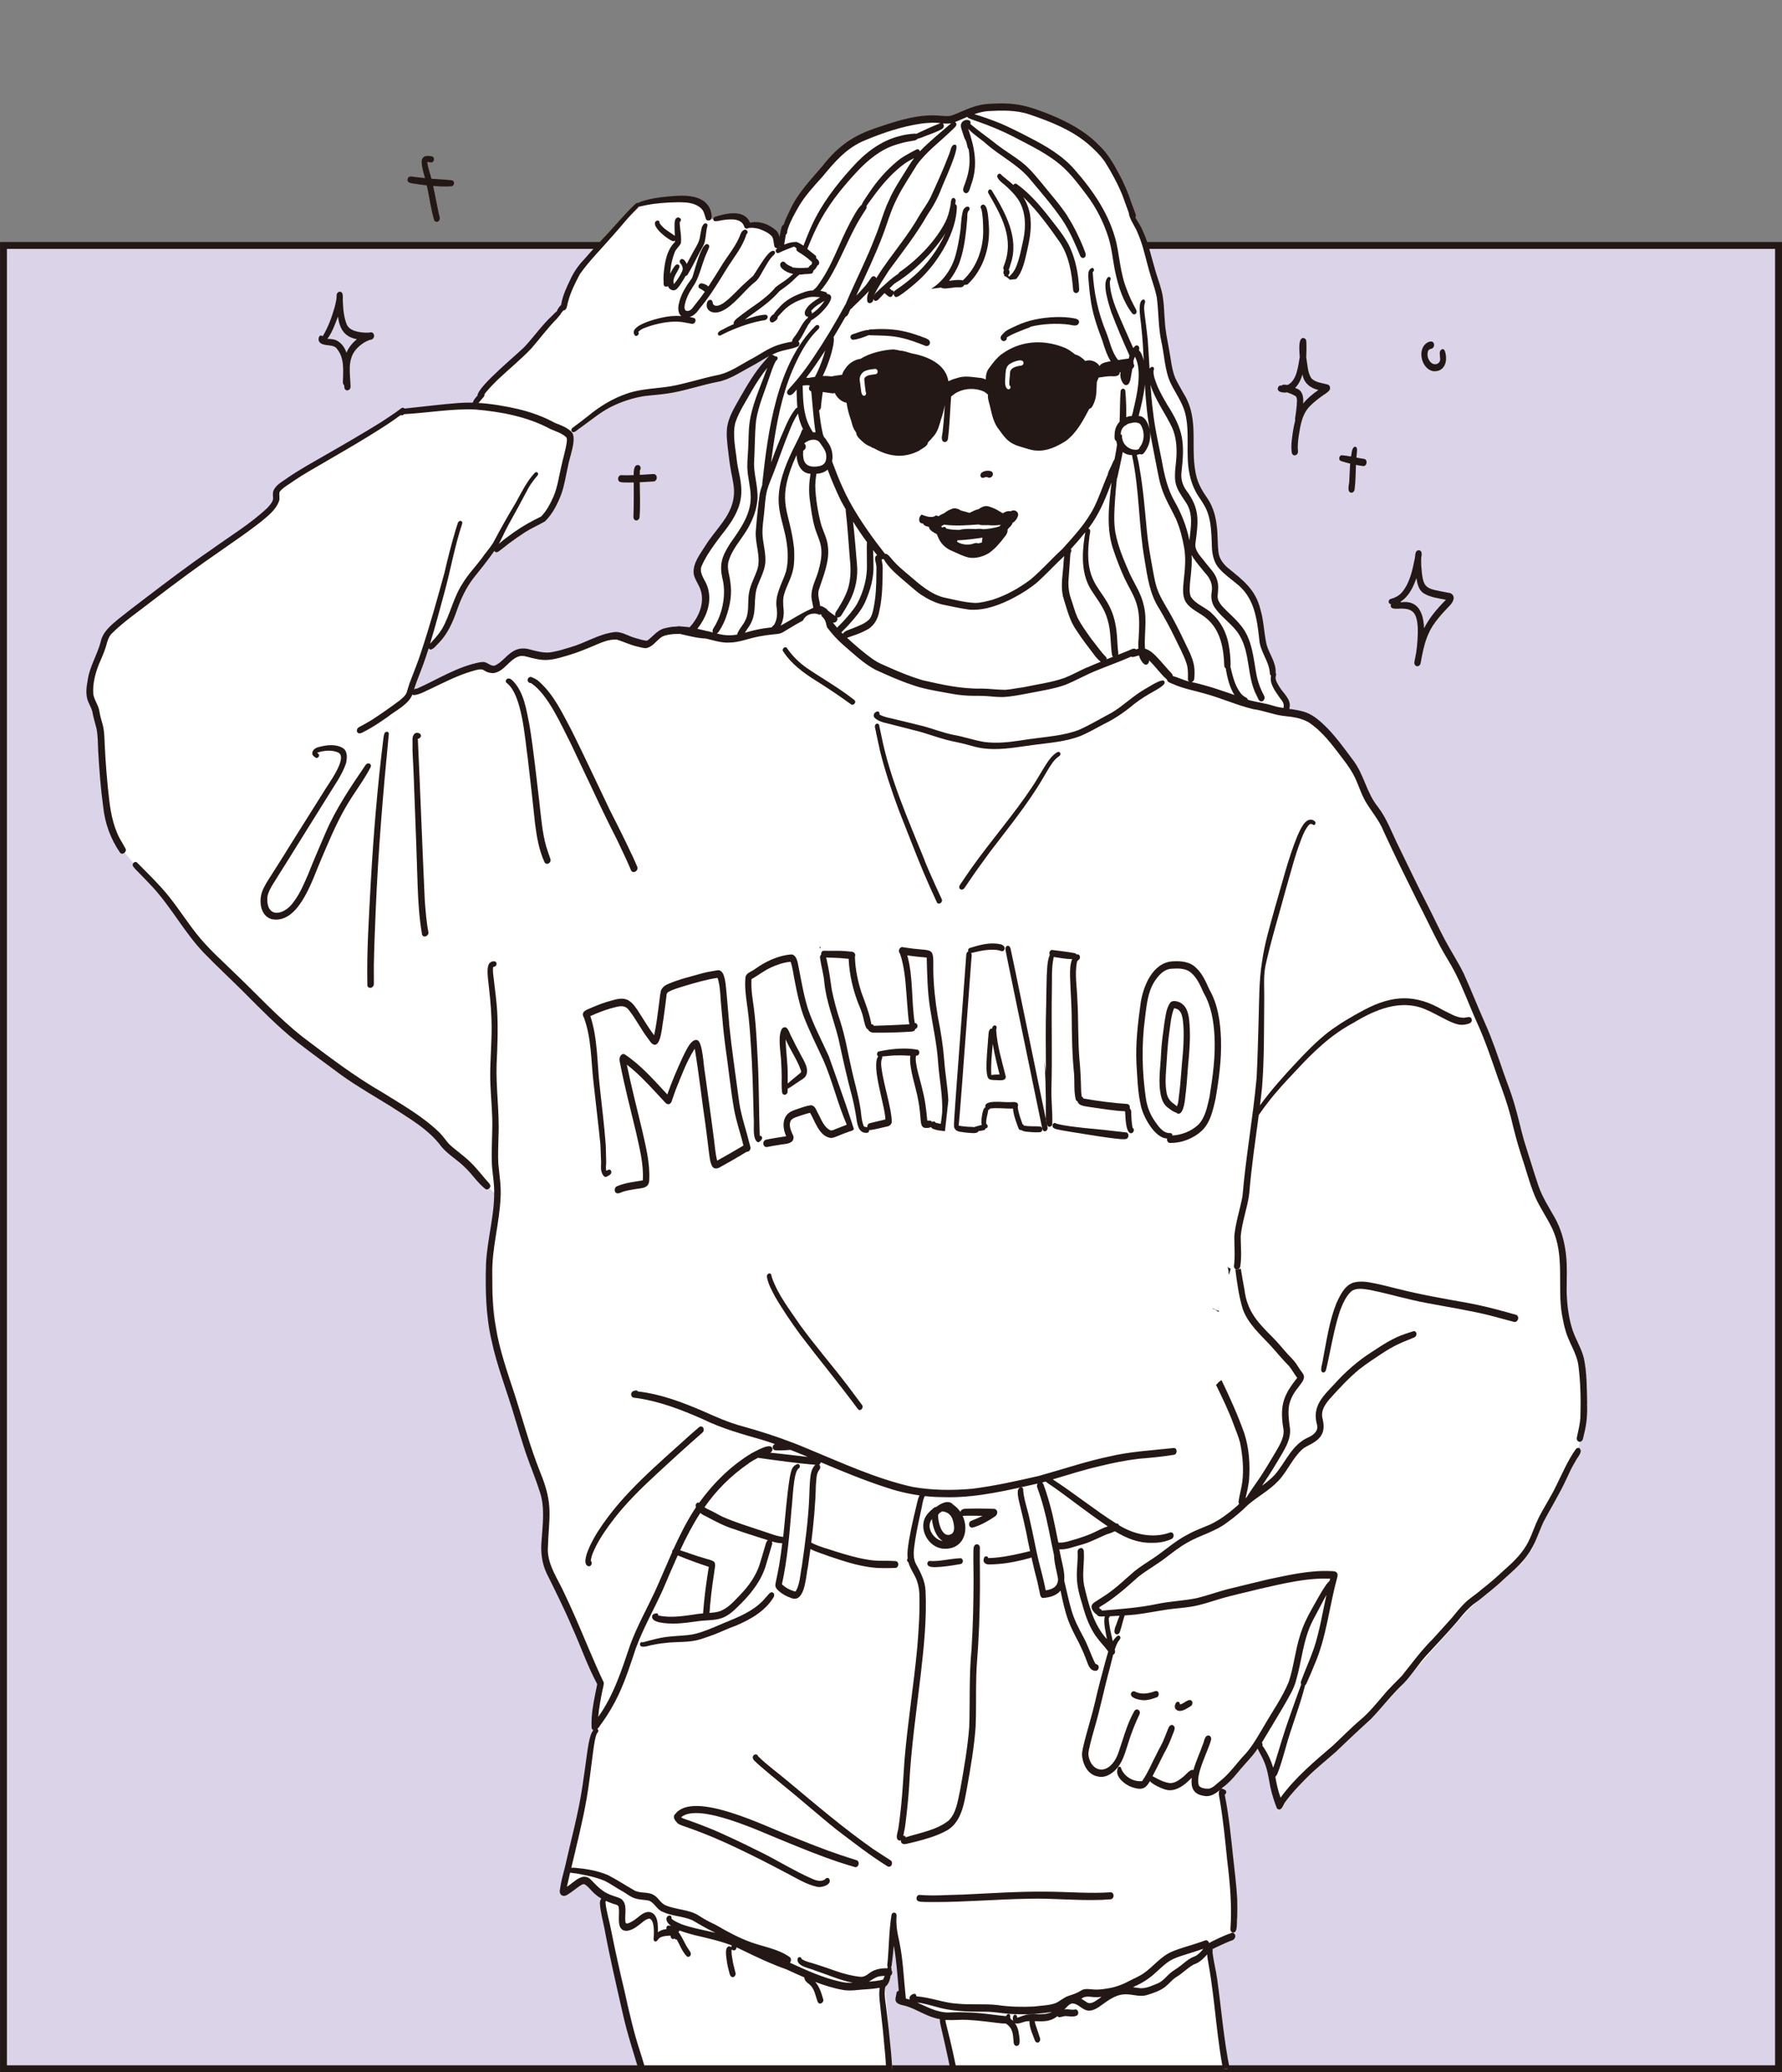 <?xml version="1.0" encoding="UTF-8"?>
<svg id="_レイヤー_2" data-name="レイヤー 2" xmlns="http://www.w3.org/2000/svg" xmlns:xlink="http://www.w3.org/1999/xlink" viewBox="0 0 292.44 339.97">
  <rect x="0" y="0" width="292.44" height="339.97" fill="#808080" stroke="none"/>
  <defs>
    <style>
      .cls-1 {
        fill: #231815;
      }

      .cls-1, .cls-2, .cls-3 {
        stroke-width: 0px;
      }

      .cls-2 {
        fill: none;
      }

      .cls-3 {
        fill: #fff;
      }

      .cls-4 {
        clip-path: url(#clippath);
      }

      .cls-5 {
        fill: #ed9ac0;
      }

      .cls-5, .cls-6 {
        stroke: #231815;
        stroke-miterlimit: 10;
        stroke-width: 1.13px;
      }

      .cls-6 {
        fill: #dbd4e9;
      }
    </style>
    <clipPath id="clippath">
      <rect class="cls-2" x="4.22" width="281.74" height="339.4"/>
    </clipPath>
  </defs>
  <g id="_レイヤー_1-2" data-name="レイヤー 1">
    <rect class="cls-6" x=".57" y="40.27" width="291.3" height="299.13"/>
    <g class="cls-4">
      <g>
        <g>
          <path class="cls-3" d="m259.47,222.72l-2.59-6.55-.78-3.18s.78-3.53-.28-10c-1.06-6.47-2.11-3-4.71-10.79l-2.84-9.48-.72-2.84-3.85-10.97-3.71-8.9-5.97-10.59-5.29-11.02-4.38-8.06-1.97-4.54-4.33-5.3-4.52-3.42-2.5-.34v-1.54l-2.02-2.7-.05-2.41-1.88-4.81-.91-6.11-3.6-4.72-2.85-2.65-.43-3.71-.19-4.46s-3.68-2.28-3.62-6.71c.06-4.43-.3-8.66-.3-8.66l-3.39-8.09-.82-6.59-.1-4.82-2.83-8.37-2.31-4.91s-1.3-4.93-3.32-8.28c-2.02-3.35-8.37-6.93-8.37-6.93,0,0-8.04-4.8-16.3-1.54l-1.22.63s-3.85-.53-8.66,1.06c-4.81,1.59-6.64,0-14,8.76-7.02,8.34-5.61,11.1-5.45,11.35l-1.43-2.23-2.89-1.83-2,.46-.79-1.53-4.49.58s.83-3.17-5.38-3.17-6.64,1.24-6.64,1.24l-9.52,9.34-2.61,7.06-8.76,9.36-5.39,4.88-.78,1.76-11.55,1.16-20.19,12.32-.85,1.97-.24.91-16.7,12.66-10.49,8.62-2.84,7.75.48,3.22,1.44,5.58,1.01,13.04,1.93,5.34,2.65,3.13,10.54,12.71,13.99,13.69,13.12,10.16,11.2,7.17,1.49,1.75,8.47,8.15-.65,7.42v6.91l.91,7.6.87,7.81,4.41,12.68,2.45,6.3.7,3.74-.83,7.32,9.32,19.91-.44,7.52-.87,3.76-3.5,18.64-.96,4.72,3.67-1.31,2.71,2.27,9.36,40.82h38.11v-12.48l-1.22-13.59,1.03-1.72.2-7.37,1.66,8.76v3.05l5.16,1.87,1.06.08,5.4,21.41h44.05l-.65-3.31-2.62-14.27-2.05-14.55,1.05-.57,1.27-.74,1.9-1.11-1.92-18.19-.02-5.86s1.39-1.86,3.44-4.4l2.05-2.54,3.14,5.14.46,4.44,6.27-7.2,8.58-6.34,16.46-18.53,8.6-7.47,1.75-2.38,1.99-5.5,5.56-10.96,1.46-7.47-.99-7.36ZM121.59,66.1l-1.93,3.8.5,7.17.76,4.66-2.96,5.25-3.55,6.33s1.58,2.2,1.58,3.83-2.6,6.64-2.6,6.64h-4.08l-3.59,1.75-5.07-1.29-10.77,3.55-5.14-.84-4.22,3.03-2.18-.77-11.05,4.36,2.6-7.37,3.52-3.51,2.68-6.58,4.93-5.82,8.31-5.23s3.8-5.93,4.22-12.89l.56-1.61,8.66-5.46,9.72-1.51,6.05-1.97,8.46-4.12-5.4,8.63Z"/>
          <g>
            <path class="cls-1" d="m107.51,36.44c-.38.94,2.05,2.8,2.84,3.1.05.02.09.03.14.03.1,0,.2-.04.28-.1,0,0,0,0,0,0,0,0,0,0,0,0,0,.07,0,.15,0,.22-1.39,1.37-1.7,3.44-1.86,5.3-.03.45-.04.9,0,1.35-.01.21-.03.46.14.61.12.06.23.08.32.08.1,0,.18-.03.25-.09,0,0,0,0,0,0,.11.33.36.58.81.69.03,0,.05,0,.08,0,.52,0,.82-.51,1.1-.89.3-.46.63-.94.88-1.45,0,0,0,0,0,0h0c.15-.03.3-.13.37-.26.3-.52.6-1.04.88-1.57.49-.92.95-1.87,1.47-2.78.22-.37.41-.76.48-1.18.18-.83.18-1.68.42-2.51.04-.34-.4-.45-.61-.23-.46.48-.43,1.23-.59,1.84-.09.97-.6,1.78-1.08,2.6-.39.7-.74,1.41-1.13,2.11,0,0,0,0,0,0,0,0,0,0,0,0-.23-.54-.67-1.08-1.06-.68-.14.15-.14.39,0,.54.35.37.53.91.28,1.38-.34.74-.78,1.41-1.32,2.06-.35-.93.53-1.85.86-2.68.23-.46-.34-.76-.64-.38-.25.29-.57.79-.83,1.35,0-.19.01-.35.03-.46.08-1.02.31-2.02.68-2.98.19-.62.78-.99,1.04-1.56.14-1.15-.19-2.32-.19-3.48.2-.11.3-.46.07-.6-.1-.05-.15-.15-.28-.14-.48-.04-.62.53-.63.91-.03.7.01,1.4.04,2.1h0c-.88-.64-1.92-1.16-2.52-2.1.11-.5-.53-.54-.71-.14Z"/>
            <path class="cls-1" d="m122.17,37.7c-.59.2-.69.93-.94,1.43-.75,1.61-1.93,2.99-2.85,4.51-.7,1.12-1.39,2.25-2.12,3.35h0c-.31-.25-.67-.44-1.06-.5-.43-.11-.81.54-.41.81.32.15.6.36.88.56,0,0,0,0,0,0,0,0,0,0,0,0-.48.7-.99,1.37-1.53,2.03-.42.48-.77,1.3-1.55,1.09-.72-.38.29-2.6.63-3.14.28-.47.58-.93.87-1.39.72-1.36,1.07-2.89,1.62-4.33.2-.49.42-.97.63-1.45.09-.22.07-.5-.19-.6-1.06-.43-2.22,4.62-2.55,5.49-.94,1.29-1.87,2.67-2.19,4.26-.18.69-.15,1.61.4,2.03,0,0,0,0,0,0,0,0,0,0,0,0-1.07-.07-2.14.02-3.19.26-1.03.22-5.61,1.35-4.43,2.93.06.05.13.08.2.08.28,0,.57-.4.35-.65.53-.61,1.4-.78,2.13-1.05,1.6-.47,3.29-.78,4.96-.6.56.08,1.12.19,1.68.3.27.06.53-.14.61-.39.08-.24-.02-.52-.28-.58-.22-.06-.44-.1-.67-.14,0,0,0,0,0,0,0,0,0,0,0,0,.67-.19,1.2-.75,1.6-1.34.69-.82,1.33-1.68,1.94-2.57,0,0,0,0,0,0,.02-.01.03-.03.04-.04.04-.04.07-.09.09-.15,0,0,0,0,0,0,.83-1.23,1.61-2.51,2.39-3.78,1.15-1.87,2.63-3.58,3.27-5.71.41-.26.11-.84-.33-.72Z"/>
            <path class="cls-1" d="m118.69,49.75c-.44.25-1.1.65-1.59.25-.22-.26-.08-.85-.58-.81-.2.02-.39.17-.45.36-.3.72.07,1.51.85,1.67.15.04.31.06.47.06,2.21,0,4.68-3.58,6.31-4.85.71-.5,1.07-1.23,1.49-1.99.54-.88,1.05-1.97,1.85-2.66.15-.13.21-.39.08-.55-.68-.59-2.09,1.85-2.45,2.36-.35.54-.69,1.1-1.05,1.64-.41.38-.84.73-1.24,1.12-1.26,1.1-2.32,2.44-3.7,3.4Z"/>
            <path class="cls-1" d="m80.39,194.28c-1.08-1.19-2.02-2.48-3.18-3.6-1.09-1.08-2.38-1.93-3.5-2.97-.55-.62-1.01-1.32-1.6-1.91-2.73-2.65-6.08-4.53-9.29-6.54-4.64-2.66-8.88-5.91-13.14-9.13-4.14-3.27-7.65-7.16-11.48-10.79-1.8-1.75-3.67-3.43-5.29-5.34-1.92-2.26-3.47-4.81-5.34-7.11-1.56-1.91-3.34-3.61-5.06-5.36-.32-.34-.86.11-.72.51.29.5.77.87,1.16,1.3.67.7,1.37,1.4,2.03,2.12,3.14,3.39,5.29,7.54,8.48,10.87,2.11,2.18,4.34,4.24,6.49,6.38,2.81,2.82,5.66,5.75,8.8,8.24,2.4,1.86,4.87,3.65,7.31,5.46,2.6,1.86,5.39,3.44,8.11,5.13,2.94,1.93,6.16,3.7,8.28,6.59,1.11,1.33,2.68,2.19,3.89,3.43,1.16,1.09,2.04,2.51,3.3,3.49.08.07.17.09.26.09.38,0,.76-.5.47-.85Z"/>
            <path class="cls-1" d="m47.15,139.42c-.87,1.4-1.76,2.79-2.64,4.18-.55.87-1.14,1.73-1.5,2.71-.55,1.56-.28,3.94,1.55,4.48.26.05.51.08.75.08,3.97,0,6.02-6.71,7.32-9.7,1.23-2.89,2.48-5.92,4.06-8.67,1.28-2.26,2.92-4.3,4.12-6.61.28-.62-.49-.89-.81-.39-2.43,3.56-4.87,7.15-6.58,11.14-.97,2.26-1.95,4.51-2.85,6.8-.64,1.46-1.32,3.12-2.31,4.42-1.53,2.33-4.61,2.95-4.38-.67.08-.67.41-1.26.73-1.84.74-1.23,1.53-2.43,2.28-3.64,2.34-3.72,4.63-7.47,6.97-11.19,1.04-1.71,2.27-3.37,2.92-5.28.18-.82.31-1.95-.48-2.49-1.18-.73-2.7-.54-3.98-.19-.51.12-1.08.45-1.07,1.04-.02.34.28.5.51.68.34.27.83-.3.5-.59-.07-.07-.15-.13-.22-.2,1.07-.36,2.35-.5,3.42-.05,1.81.81-1.8,5.45-2.42,6.59-1.98,3.12-3.93,6.26-5.9,9.39Z"/>
            <path class="cls-1" d="m63.81,120.4c.02-.5-.63-.41-.73-.04-.08.23-.12.46-.15.7-.98,7.85-1.63,15.74-2.08,23.64-.29,5.64-.69,11.29-.56,16.94,0,.26.23.43.46.43.04,0,.07,0,.11-.01.3-.07.5-.36.5-.66,0-1-.01-2-.01-3,.06-3.04.18-6.08.31-9.11.4-9.65,1.21-19.27,2.15-28.87Z"/>
            <path class="cls-1" d="m69.03,120.9c.19-.36-.15-.62-.48-.67-.32-.06-.62.17-.74.46-.18.4-.11.87-.11,1.29-.02.78,0,1.55.05,2.32.14,2.41.2,4.83.3,7.25.18,4.61.35,9.22.49,13.83.1,2.65.26,5.3.72,7.92.07.25.24.35.42.35.33,0,.71-.35.62-.74-.33-1.7-.45-3.43-.59-5.16-.41-8.85-.73-17.71-1.14-26.55.18,0,.37-.14.45-.3Z"/>
            <path class="cls-1" d="m83.46,111.31c-.34-.02-.63.46-.35.7,2.61,1.91,3.03,9.27,3.51,12.48.42,3.58.82,7.16,1.2,10.74.27,2.12.64,4.26,1.54,6.22.08.18.24.27.41.27.08,0,.17-.02.25-.06.25-.13.41-.44.31-.72-.24-.69-.49-1.39-.7-2.09-.67-2.36-.85-4.99-1.14-7.45-.5-4.15-.92-8.32-1.6-12.45-.52-2.51-.86-5.31-2.71-7.24-.2-.17-.42-.41-.7-.39Z"/>
            <path class="cls-1" d="m103.67,140.19c-1.12-2.42-2.4-4.95-3.62-7.35-2.07-4.31-4.06-8.62-6.2-12.91-1.52-2.85-2.93-5.94-5.39-8.12-.36-.34-.8-.54-1.25-.73-.13-.06-.29-.01-.4.06-.43.31-.2.96.32.92,2.79,1.81,5.01,6.97,6.56,9.97.89,1.89,1.8,3.81,2.71,5.73,0,0,0,0,0-.01,0,0,0,0,0,.02,0,.01.01.02.02.03,0,.02.02.04.03.05.02.04.04.08.06.12,1.51,3.25,3.12,6.63,4.77,9.85.48,1.01.96,2.04,1.45,3.07.29.63.56,1.26.83,1.89.06.14.17.25.33.28.03,0,.07.01.1.01.39,0,.76-.45.6-.84-.3-.68-.59-1.38-.91-2.05Z"/>
            <path class="cls-1" d="m132.4,109.59c-1.24-.86-2.41-2.01-3.27-3.29-.32-.36-.89.2-.61.56,1.31,2.03,3.28,3.49,5.3,4.76,2.01,1.25,3.96,2.57,5.88,3.96.06.04.12.05.18.05.34,0,.65-.5.35-.76-2.47-1.97-5.23-3.51-7.83-5.28Z"/>
            <path class="cls-1" d="m143.72,116.81c-.31.2-.47.62-.21.93.86.83,2.18.9,3.28,1.24,1.1.29,2.22.57,3.33.85,1.76.42,3.46,1.09,5.21,1.55,1.11.29,2.25.47,3.36.78.83.22,1.64.48,2.49.59.69.1,1.37.14,2.06.14,2.16,0,4.32-.41,6.47-.69,2.56-.34,5.19-.51,7.62-1.46,1.32-.55,2.56-1.28,3.83-1.95,1.8-.86,3.43-2,4.96-3.28,1.05-.83,2.2-1.52,3.37-2.17.52-.3,1.04-.59,1.47-1.01.14-.14.22-.36.12-.55-.29-.62-2.63.99-3.15,1.25-1.96,1.11-3.55,2.73-5.48,3.89-1.78.94-3.49,1.97-5.34,2.8-1.19.48-2.47.74-3.72.95-1.96.31-4.08.5-6.06.83-1.89.29-3.82.48-5.73.24-1.75-.28-3.44-.89-5.19-1.19-1.76-.36-3.42-1.04-5.16-1.48-1.36-.35-2.73-.66-4.09-1-.95-.26-1.99-.36-2.85-.86.16-.39-.3-.66-.59-.37Z"/>
            <path class="cls-1" d="m151.75,141.17c-2.69-6.66-5.66-13.29-7.09-20.36-.14-.62-.26-1.24-.39-1.86-.04-.19-.24-.27-.42-.21-.55.24-.1,1-.08,1.46.22,1,.44,2,.65,3.01.81,3.27,1.88,6.45,3.04,9.6,1.37,3.47,2.7,6.97,4.14,10.41.69,1.61,1.4,3.21,2.14,4.8.05.11.14.2.26.23.03,0,.06,0,.08,0,.32,0,.61-.37.49-.68-.38-.83-.76-1.66-1.14-2.48-.58-1.3-1.17-2.6-1.7-3.92Z"/>
            <path class="cls-1" d="m157.83,145.95c.4,0,.62-.55.85-.85.36-.54.73-1.08,1.1-1.61.87-1.26,1.79-2.48,2.68-3.72,2.54-3.34,5.19-6.6,7.49-10.15.69-1.01,1.27-2.1,1.91-3.15.55-.88,1.07-1.85,1.97-2.42.43-.29.11-.92-.36-.63-.76.47-1.31,1.21-1.78,1.95-.79,1.21-1.47,2.49-2.28,3.69-3.06,4.61-6.72,8.77-9.93,13.28-.67.95-1.32,1.91-1.97,2.88-.14.21-.14.53.1.67.08.04.16.06.23.06Z"/>
            <path class="cls-1" d="m161.2,78.4s.06,0,.09,0c.12,0,.22-.05.34-.1.19-.07.38-.03.56.05.27.1.58-.08.7-.32.36-.96-1.16-.94-1.68-.56-.37.17-.47.82,0,.93Z"/>
            <path class="cls-1" d="m161.24,33.59c-.33.09-.41.46-.19.7.27,1.15.28,2.34.3,3.52.04,2.98-1.11,6.19-3.37,8.21-.06-.04-.12-.06-.2-.07-.68-.07-1.36.04-2.03.13.73-.94,1.31-1.97,1.66-2.87.66-1.82.97-3.76,1.17-5.68.04-.49.09-.98.13-1.47.08-.46-.05-1.03.2-1.43.18-.12.28-.38.17-.58-.3-.41-.86.07-1.01.41-.39,1.21-.31,2.52-.52,3.77-.18,1.21-.4,2.41-.72,3.59-.6,2.25-2.04,4.33-4.02,5.57.53-.08,1.07-.15,1.61-.21.14.08.3.12.47.14.8.04,1.59-.21,2.39-.19.42.04.81-.01.94-.38.18-.02.35-.04.53-.06.44-.41.85-.86,1.2-1.33,1.8-2.39,2.54-5.46,2.33-8.42-.08-.63-.09-3.57-1.03-3.36Z"/>
            <path class="cls-1" d="m100.73,249.21c2.03-2.61,4.39-4.95,6.82-7.19,2.55-2.37,5.13-4.72,7.75-7.01.22-.19.25-.58.08-.81-.15-.2-.45-.24-.64-.07-.47.41-.94.81-1.41,1.22-5.37,4.89-11.14,9.6-15.12,15.77-.58.85-3.28,5.43-1.6,5.85.02,0,.03,0,.05,0,.41,0,.6-.64.3-.88.08-.9.5-1.71.89-2.51.81-1.56,1.82-2.98,2.89-4.37Z"/>
            <path class="cls-1" d="m131.17,217.2c-1.64-2.41-3.49-4.79-4.48-7.57-.09-.28-.07-.78-.5-.7-.23.05-.36.3-.34.52.19,1.18.8,2.25,1.35,3.29,1.27,2.19,2.71,4.28,4.2,6.32,3.09,4.07,6.36,8,9.39,12.12.1.11.2.16.3.16.34,0,.63-.52.38-.84-.82-1.11-1.64-2.2-2.47-3.3-2.57-3.36-5.36-6.56-7.83-9.99Z"/>
            <path class="cls-1" d="m199.12,214.66s-.05,0-.07,0c0,.02-.01.04-.02.06.34.11.66.29.93.54.02-.07.04-.15.06-.22-.21-.03-.42-.09-.61-.19-.1-.05-.2-.11-.3-.18Z"/>
            <path class="cls-1" d="m201.7,209.1c.09-.32.18-.64.27-.96-.19-.07-.37-.16-.53-.27.13.31.19.64.18.97,0,.03,0,.07,0,.1.03.05.06.11.09.16Z"/>
            <path class="cls-1" d="m189.81,278.48c.56-.2.43-1.24-.24-1.03-1.03.37-2.15.6-3.19.13-.29-.23-.74-.08-.79.31-.1.71,1.36.99,1.89,1.04.09,0,.17.01.26.01.71,0,1.4-.23,2.06-.47Z"/>
            <path class="cls-1" d="m193.64,280.69c.62,0,1.33-.51,1.81-.81.23-.16.3-.52.17-.76-.42-.69-1.41.5-2,.5.02-.18-.05-.37-.24-.42-.47-.12-.74.84-.48,1.15.21.25.46.35.73.35Z"/>
            <path class="cls-1" d="m259.26,237.62c-.12-.09-.28-.1-.42-.05-.13.05-.22.14-.29.25-1.32,1.88-2.19,4-3.22,6.04-.85,1.77-1.99,3.48-2.87,5.24-.6,1.24-1.01,2.56-1.62,3.79-.94,1.9-2.49,3.38-4.07,4.76-1.18,1.11-2.39,2.17-3.68,3.15-.9.83-1.99,1.43-2.83,2.32-.72.72-1.36,1.53-2.01,2.32-1.05,1.2-2.15,2.37-3.22,3.56-1.84,1.83-3.35,3.92-4.97,5.93-1.01,1.06-2.09,2.05-3.02,3.19-1.17,1.36-2.3,2.77-3.67,3.94-1.64,1.38-3.13,2.93-4.7,4.39.01-.01.02-.02.03-.03-3.04,2.6-6.18,5.24-8.55,8.5-.41-1.11-.65-2.26-.87-3.42.36-.24.48-.95.66-1.31.39-1.11.69-2.25,1.03-3.38.94-3.48,2.34-6.84,3.21-10.34.09-.06.17-.15.21-.25.47-1.03.9-2.07,1.33-3.12,1.98-4.54,2.41-9.52,3.72-14.25.26-.88-.19-1.11-.98-1.09-3.47-.18-6.89.63-10.27,1.33-2.25.55-4.51,1.08-6.76,1.64-1.67.44-3.3,1.04-4.99,1.45-2.18.46-4.43.51-6.62.98-2.96.63-5.98.82-8.99,1.08-.07-.21-.19-.27-.33-.26-.03-.1-.07-.2-.12-.29,2.37-1.36,4.39-3.18,6.42-4.99,1.43-1.13,3.02-2,4.47-3.11,1.14-.87,2.26-1.76,3.51-2.47,2.1-1.24,4.57-1.8,6.53-3.29,1.25-.89,2.38-1.83,3.48-2.93,1.59-1.37,3.49-2.37,4.94-3.89,1.52-1.58,2.34-3.72,3.96-5.21.39-.37.9-.57,1.36-.83,1.99-1.05,2.52-2.23,1.95-4.4-.24-1.28.6-2.38,1.41-3.28,1.42-1.58,3-3.27,4.66-4.64,1.2-.94,2.48-1.78,3.76-2.62.83-.54,1.68-1.05,2.58-1.48.88-.42,1.8-.76,2.7-1.14.25-.11.39-.4.33-.67-.04-.26-.32-.42-.55-.32-.46.14-.92.3-1.38.45-1.93.65-3.64,1.78-5.33,2.9-2.3,1.45-4.36,3.26-6.18,5.28-1.89,2.02-3.72,3.68-2.87,6.69.27.93-.47,1.6-1.23,1.99-2.88,1.18-3.81,4.02-5.7,6.23-.63.67-1.35,1.24-2.09,1.79.84-1.23,1.64-2.48,2.4-3.76,1.07-1.88,2.62-3.87,2.11-6.15-.13-1.13-.27-2.3-.04-3.42.24-1,.74-1.9,1.38-2.69.45-.67,1.43-1.52.86-2.37-.31-.41-.59-.83-.87-1.26-.54-.94-1.39-1.62-2.08-2.45-.63-.74-1.28-1.5-1.98-2.21-2.43-2.44-4.22-4.25-4.66-7.84-.22-1.15-.42-2.3-.6-3.46-.13.04-.27.08-.4.1-.14.02-.27.04-.41.04-.03,0-.06,0-.09,0,.29,2.22.58,4.45,1.25,6.58.88,2.34,2.79,4.04,4.46,5.82,1.04,1.13,2,2.34,3.09,3.42.5.62.87,1.32,1.35,1.95-2.22,2.8-2.85,4.44-2.32,8.05.38,1.48-.48,2.83-1.19,4.07-.83,1.4-1.66,2.8-2.56,4.17-.72,1.07-1.49,2.11-2.17,3.2-.01.02-.02.05-.03.08-.07.05-.14.11-.2.17.23-.98.45-1.96.57-2.96.19-2.53.02-5.16-.75-7.59-1.06-3.02-2.39-5.94-3.78-8.84-.01.01-.03.03-.04.04-.13.12-.27.23-.42.31-.03.04-.06.08-.09.12-.1.12-.21.23-.34.33,1.03,2.13,2.08,4.26,2.89,6.5.36.98.79,1.95,1.05,2.96.43,2.13.64,4.37.36,6.53-.14,1.05-.45,2.07-.6,3.12-.02.15.01.3.09.42-.09.09-.18.17-.26.26,0,0,0,0,.01,0-1.29,1.14-2.78,2.28-4.37,3.06-1.27.56-2.59,1.01-3.81,1.7-2.06,1.04-3.76,2.64-5.68,3.91-.97.65-2.11,1.35-3.04,2.1-1.51,1.28-2.92,2.68-4.56,3.8-.65.44-1.33.85-1.99,1.29-.91.6-.47,1.3.14,1.91.05.04.11.06.17.07.1.27.41.38.69.37.23,0,.45,0,.68-.01-.35.9.25,3.07.31,3.72-2.22-2.43-3-5.71-3.74-8.85-.35-1.87.1-3.75-.04-5.62-.14-.81-1.09-.47-1.02.23.08,1.28-.16,2.64-.12,3.98.01,1.58.43,3.1.9,4.59.54,1.98,1.25,4,2.55,5.63.48.62,1.02,1.18,1.5,1.81.07.08.14.17.2.27-.18.59-.33,1.19-.5,1.76-.57,2.12-1.15,4.24-1.63,6.39-.51,2.2-1.19,4.35-1.75,6.53-.17.75-.41,1.49-.42,2.26.09,1.54.94,3.28,2.6,3.56.18.05.36.07.54.07.84,0,1.64-.47,2.24-1.04,1.25-1.16,1.67-2.88,2.18-4.44.5-1.64,1.13-3.24,1.87-4.79.28-.63-.47-1.13-.86-.51-.88,1.57-1.46,3.29-2,5-.43,1.23-.7,2.59-1.58,3.6-1.58,1.83-3.56.92-3.93-1.3-.07-.68.15-1.21.28-1.9.22-.88.45-1.76.71-2.63.96-3.25,1.6-6.58,2.51-9.84.2-.72.35-1.47.55-2.2.34-.14.35-.5.27-.89.15-.43.32-.86.55-1.26.18-.26.56-.57.26-.9-.13-.13-.32-.1-.44.02-.28.24-.51.52-.7.82-.29-1.26-.62-2.49-.67-3.79.11-.07.15-.19.15-.3.22-.01.44-.03.65-.04.33-.02.65-.04.98-.05-.17.37-.3.79-.38.97-.11.52-.89,1.8-.16,2.07.04.01.08.02.11.02.22,0,.41-.2.48-.41.3-.88.48-1.8.78-2.68,0,0,0-.01,0-.02.63-.04,1.27-.09,1.9-.16,1.78-.22,3.54-.58,5.32-.84,1.22-.16,2.44-.24,3.66-.43,1.59-.25,3.03-.76,4.59-1.23,2.22-.67,4.5-1.13,6.75-1.71,3.78-.85,7.61-1.82,11.51-1.66-.03.12-.06.24-.09.36-.02.02-.04.03-.06.05-.17.18-.34.36-.49.56-.84,1.2-1.52,2.5-2.24,3.77-.85,1.48-1.61,3.02-2.09,4.66-.78,2.47-1.01,5.08-1.83,7.54-1.04,2.53-2.67,4.82-4.03,7.19-.93,1.55-1.8,3.15-2.99,4.52-1.49,1.54-2.68,3.38-4.4,4.69-.53.4-1,.99-1.69,1.11-.54.01-1.23-.03-1.61-.47-.72-1.71,1.48-5.63,1.97-7.52.09-.27-.03-.64-.33-.72-.76-.13-.78,1.04-1.04,1.52-.31.96-1.08,2.57-1.52,4.14-.52-.24-1.29.84-1.68,1.11-.62.5-1.33,1.04-2.16,1.03-.97-.11-1.87-.59-2.72-1.06-.05-.04-.1-.05-.16-.06.64-1.22,1.24-2.44,1.86-3.68.56-.98,1.02-2,1.41-3.06.16-.5.73-1.35.03-1.66-.4-.11-.63.3-.74.62-.22.54-.44,1.08-.65,1.63-.34.89-.82,1.61-1.23,2.48-.78,1.48-1.41,3.09-2.38,4.46-1.44.16-2.99-.76-3.46-2.14-.06-.35-.51-.26-.54.06-.54,1.31,1.14,2.64,2.24,3.04.57.2,1.02.3,1.39.3.74,0,1.17-.41,1.66-1.26.18.27.49.42.75.6.55.31,1.13.59,1.73.77.27.09.53.13.79.13,1.04,0,2.03-.62,2.8-1.3.27-.24.53-.49.79-.74-.18,1.44.17,2.63,1.8,2.92.22.06.43.09.63.09,1.03,0,1.85-.71,2.63-1.4.89-.67,1.65-1.47,2.35-2.33.86-1.06,1.81-2.04,2.68-3.09.25-.32.49-.65.72-.98.29.62.65,1.21.93,1.84.66,1.4.87,2.94,1.15,4.45.26,1.19.63,2.37,1.08,3.5.1.12.23.19.37.19.08,0,.16-.02.24-.06.38-.28.47-.81.76-1.17.99-1.38,2.18-2.61,3.37-3.82,1.55-1.59,3.26-2.92,4.94-4.41,1.88-1.81,3.79-3.61,5.73-5.35,1.87-1.95,3.49-4.11,5.47-5.96,1.3-1.38,2.3-3.01,3.57-4.42,1.7-1.85,3.43-3.67,5.07-5.57.7-.84,1.37-1.7,2.17-2.43.52-.52,1.17-.88,1.73-1.35,1.25-1.05,2.56-2.02,3.73-3.16,1.41-1.29,2.91-2.51,4.01-4.1,1.19-1.6,1.75-3.53,2.56-5.33,1.24-2.36,2.67-4.64,3.78-7.07.46-.99.91-1.99,1.49-2.92.22-.54,1.32-1.61.66-2.11Zm-52.09,48.74c.06-.24,0-.38-.1-.45.28-.45.55-.9.81-1.35,1.13-1.92,2.32-3.8,3.4-5.74.54-.96,1.09-1.93,1.38-3,.98-3.28,1.17-6.79,2.74-9.88.77-1.42,1.49-2.87,2.28-4.29-.64,2.9-1.1,5.84-2.02,8.67-.34.91-.66,1.82-1.04,2.71-.38.92-.76,1.84-1.1,2.78-.07.16-.06.36.02.52-.12.33-.24.65-.36.99-.48,1.34-.99,2.73-1.46,4.09-.93,2.57-1.7,5.19-2.5,7.8-.09.27-.19.53-.29.8-.37-1.3-.98-2.53-1.77-3.64Z"/>
            <path class="cls-1" d="m229.32,211.44c-1.26-.32-2.51-.66-3.79-.9-1.14-.25-2.34-.43-3.48-.1-1.44.53-2.14,2.08-2.74,3.38-1.17,2.93-1.6,6.09-2.2,9.17,0,.49-.68,2.08.03,2.18.01,0,.02,0,.03,0,.35,0,.45-.42.51-.71.19-.76.33-1.53.5-2.3.49-2.38.96-4.78,1.72-7.1.44-1.14.94-2.34,1.84-3.19.88-.67,2.13-.39,3.14-.23,3.13.63,6.2,1.58,9.35,2.15,3.45.66,6.94,1.19,10.35,2.04,1.29.34,2.58.69,3.88,1.04.3.08.58-.16.66-.44.08-.28-.02-.63-.32-.72-.56-.16-1.11-.32-1.67-.47-2.14-.59-4.29-1.13-6.47-1.52-3.81-.68-7.58-1.33-11.34-2.29Z"/>
            <path class="cls-1" d="m159.05,250.24c.05.2.24.39.45.39.03,0,.06,0,.1-.01.78-.2,1.51-.54,2.21-.93.47-.26.92-.52,1.36-.83.33-.17.57-.53.46-.91-.06-.26-.31-.44-.57-.41-1.47-.05-3.12-.08-4.64-.01-.36-.01-.74.18-.81.52-.31-.46-.7-.87-1.18-1.19-.77-.92-2.07-.18-2.83.4-.11-.02-.23.02-.33.1-.69.58-1.41,1.23-1.65,2.14-.57,2.13,1.17,4.59,3.42,4.59.02,0,.04,0,.06,0,3.12,0,3.95-3.08,2.88-5.4.04,0,.09.01.13,0,1.04-.06,2.08,0,3.12,0-.59.32-1.23.56-1.85.82-.28.11-.4.45-.33.73Zm-6.12-1.02c.16,1.32.6,2.86,1.77,3.61-1.51-.25-2.82-2.27-1.77-3.61Zm2.7,2.6c-1.2.05-1.71-2.3-1.68-3.24.07-.32.43-.47.68-.63.86.09,1.47.57,1.72,1.41.26.86.56,2.37-.72,2.46Z"/>
            <path class="cls-1" d="m116.5,268.41c1.47-.49,2.84-1.21,4.3-1.72,2.39-1.02,4.76-2.36,6.15-4.64.14-.22.15-.53-.04-.72-.51-.39-.87.43-1.21.71-1.46,1.82-3.61,2.88-5.74,3.75-1.77.71-3.48,1.55-5.31,2.11-1.49.46-3.06.42-4.59.58-1.58.13-3.07.55-4.59.97-.43-.24-.62.52-.22.67.11.03.22.04.33.04.56,0,1.13-.27,1.68-.33.87-.18,1.75-.28,2.63-.36,1.5-.11,3.02-.04,4.49-.38.72-.17,1.42-.43,2.11-.67Z"/>
            <path class="cls-1" d="m200.94,293.64c-.3-.3-.68-.27-.84.13-.18.49,0,1.01.07,1.5.57,3.31.89,6.65,1.23,9.98.46,3.76.79,7.5.52,11.28,0,.27.19.54.47.54,0,0,.02,0,.02,0,.76-.03.51-1.85.62-2.43.04-1.07.03-2.14,0-3.21-.13-2.18-.4-4.35-.64-6.53-.38-3.51-.71-7.03-1.41-10.49.33-.1.35-.71-.02-.78Z"/>
            <path class="cls-1" d="m154.94,255.95c-.8.11-1.59.21-2.4.14-.33.05-.45.45-.27.71.27.32.76.28,1.15.31,1.43-.04,2.85-.26,4.25-.52.24-.05.37-.33.34-.56-.03-.2-.19-.4-.41-.39-.89.05-1.78.18-2.66.31Z"/>
            <path class="cls-1" d="m128.43,301.95c3.04,1.25,6.09,2.5,9.21,3.54.87.3,1.76.55,2.64.82.29.09.55-.15.62-.42.07-.28-.04-.62-.34-.71-.87-.28-1.74-.54-2.6-.84-2.81-.94-5.49-2.02-8.28-3.15-3.88-1.46-15.85-7.54-18.87-3.58-.53.48.01,1.13.39,1.51.45.36,1.04.46,1.57.67,3.01,1.06,5.97,2.32,8.84,3.72,2.44,1.16,4.83,2.39,7.22,3.66,1.73.87,3.39,1.98,5.3,2.39.08.02.18.03.28.03.81,0,2.13-.49,1.67-1.35-.23-.3-.58-.1-.76.14-.59.34-1.3.17-1.89-.08-3.25-1.4-6.23-3.35-9.43-4.85-2.26-1.14-4.56-2.21-6.88-3.23-1.15-.45-2.38-.96-3.61-1.39-.57-.25-1.21-.35-1.74-.68,2.85-2.53,13.36,2.5,16.65,3.8Z"/>
            <path class="cls-1" d="m129.4,292.32s0,0,0,0c.01.01.03.02.04.03-.02-.01-.03-.03-.05-.04Z"/>
            <path class="cls-1" d="m145.89,306.26c.17,0,.33-.1.42-.27.13-.24.1-.61-.14-.77-.96-.63-1.93-1.23-2.88-1.87-4.85-3.4-9.35-7.24-13.89-11.03-1.65-1.4-3.43-2.65-4.98-4.18-.05-.15-.16-.29-.34-.31-.28-.04-.52.18-.54.45-.03.48.49.74.77,1.07,2.71,2.38,5.56,4.57,8.3,6.94,1.52,1.25,3.06,2.61,4.62,3.84,2.76,2.09,5.47,4.23,8.42,6.06.08.05.16.07.24.07Z"/>
            <path class="cls-1" d="m157.74,310.83c-2.28.05-4.53.24-6.81.05-.28-.04-.49.23-.52.48-.07.79.91.62,1.44.68.5,0,1,.01,1.5.01,5.17,0,10.34-.46,15.51-.54,1.9-.05,3.8.02,5.69.1,2.09.08,4.18.16,6.28.08.48-.02.96-.06,1.43-.09.3-.02.49-.32.49-.6,0-.28-.19-.56-.49-.55-3.44.24-6.87-.08-10.31-.1-4.74-.07-9.47.28-14.2.49Z"/>
            <path class="cls-1" d="m203.02,345.43c-.37-1.92-.78-3.84-1.16-5.77-1.03-4.89-1.4-9.88-2.09-14.83-.2-1.51-.59-2.92-.78-4.44,0-.19.03-.42,0-.62.19-.13,2.86-1.36,3.1-1.39.45-.11.8-.61.55-1.05-.14-.27-.5-.32-.72-.13-.4.04-3.2,1.35-3.51,1.59,0-.04-.01-.08-.03-.13-.09-.27-.41-.43-.67-.29-.34.14-.73.26-1.09.38-1.41.48-2.88.84-4.25,1.42-1.9.78-3.13,2.53-4.8,3.65-.62.4-1.3.7-1.96,1.03-1.2.65-2.47,1.18-3.84,1.37-.73.13-1.47.23-2.22.18-.72-.03-1.51-.25-2.16.18-.66.44-1.4.65-2.14.9-.73.27-1.3.83-2.01,1.15-1.12.41-2.35.39-3.53.56-2.01.09-4.03.06-6.02-.24-2.19-.25-4.4,0-6.59-.23-2.29-.13-4.44-1.06-6.72-1.2,0-.73-.79-.36-1.04,0-.11.23-.1.4-.02.53-.22-.06-.44-.11-.66-.16-.02-.31-.07-.61-.09-.92-.12-1.16-.2-2.31-.31-3.47-.14-1.66-.34-3.31-.67-4.94-.33-1.42-.59-2.85-.45-4.3h0c0-.58-.71-.65-.84-.1-.44,2.72-.4,5.51-.69,8.25,0,.11.02.23.08.32,0,.01-.02.03-.02.04-.02.05-.04.1-.06.15-1-.04-2.06.15-2.88.75-.46.36-.98.72-1.59.64-1.4-.15-2.76-.52-4.08-.98-1-.35-1.99-.71-3-1.02-.83-.3-1.76-.43-2.5-.91-.08-.44-.63-.41-.68.03-.14,1.18,2.02,1.46,2.84,1.84,2.07.68,4.08,1.6,6.23,2.02-.69.03-1.37,0-2.05-.18-2.73-.6-5.46-1.81-8.02-3-.08-.04-.17-.07-.25-.1.24-.25.26-.79-.1-.98-1.88-1.3-4.17-1.63-6.28-2.38-2.02-.74-3.91-1.75-5.76-2.84-.98-.46-1.93-.94-2.83-1.55-1.63-1.03-3.67-.92-5.41-1.67-.82-.32-1.18-1.23-1.92-1.67-.96-.6-2.14-.25-3.17-.75-1.47-.83-2.88-1.77-4.38-2.54-1.72-.74-3.63-1.04-5.49-1.21-.18,0-.36,0-.54.02.91-3.83,1.88-7.65,2.55-11.52.37-2.19.62-4.39.91-6.59.17-1.21.27-2.42.61-3.6.06-.16.11-.31.21-.45.09-.06.15-.17.16-.28.02-.16-.05-.28-.16-.35.3-.25.48-.66.73-.95,1.07-1.48,1.99-3.06,2.77-4.71,1.15-2.46,1.96-5.02,2.82-7.59,1.23-3.33,3-6.41,4.45-9.64.83-1.93,1.61-3.79,2.42-5.58,1.67.69,3.38,1.31,5.1,1.88-.31,1.92-.59,3.85-.78,5.79-.06.56-.1,1.12-.15,1.68,0,.05,0,.11,0,.16-.23.02-.45.04-.68.07-2.21.3-4.47.76-6.69.27.02-.24-.21-.44-.44-.32-.2.05-.41.09-.52.3-.47,1.31,2.56,1.33,3.35,1.36,1.45,0,2.88-.23,4.31-.42,1.42-.19,2.94-.04,4.25-.71,1.04-.52,1.85-1.39,2.67-2.2,1.84-1.84,3.45-3.98,4.13-6.52.31-1.01.59-2.03.9-3.04.08-.19.08-.41,0-.59.52.15,1.05.27,1.6.29.03,0,.07,0,.1,0-.14,1.22-.3,2.43-.51,3.65-.14.79-.31,1.58-.47,2.37-.05.35-.2.71-.13,1.06.09.35.35.6.62.82.54.47,1.18.81,1.86,1.05.24.11.46.16.66.16,1.78,0,1.88-3.99,2.2-5.31.14-.95.27-1.9.4-2.85.91.5,2.24.85,2.85,1.12,2.92.98,5.9,2.01,9.01,2.01.14,0,.28,0,.42,0,.56,0,1.11,0,1.67-.03.29-.01.47-.31.47-.58,0-.24-.15-.5-.41-.53-1.64-.13-3.17.07-4.82-.28-1.72-.28-3.38-.79-5.03-1.3-1.34-.46-2.77-.79-4.03-1.46.39-3.13.69-6.27.76-9.43.11-.87,0-1.86.6-2.57.2-.26.13-.61-.05-.8.14-.08.23-.22.27-.38,3.43,1.44,6.86,2.87,10.39,4.03,1.89.65,3.83,1.13,5.79,1.4-.14.29-.24.61-.31.9-.22.91-.44,1.83-.65,2.74-.27,1.18-.52,2.37-.73,3.57-.16,1.03-.36,2.1-.24,3.14-.17.16-.13.53.11.6.05.18.1.36.17.53.27.68.67,1.29.99,1.95.39.81.58,1.7.64,2.59.1,3.01-.09,5.9-.34,8.93-.58,6.19-1.58,12.34-2.1,18.54-.17,2.49-.3,4.98-.55,7.47-.14,1.19-.25,2.38-.44,3.57-.04.58-.67,1.89.16,2.11,0,0,.01,0,.02,0,.09,0,.17-.03.23-.06-.02.25.04.48.32.59.08.03.16.05.25.05.17,0,.34-.05.5-.08.5-.11.99-.23,1.49-.36,1.57-.41,3.14-.86,4.59-1.6,2.77-1.26,3.2-4.56,3.7-7.24.59-3.31,1.17-6.63,1.41-9.99.12-2.81.02-5.62.11-8.43.04-1.7.22-3.36.31-5.06.25-4.09.32-8.31.28-12.42-.02-1.06-.02-2.12-.01-3.18.06-.34-.03-.77-.43-.84-.74.01-.6.96-.63,1.48-.02,1.41.03,2.82.03,4.22-.01,3.88-.09,7.72-.34,11.6-.41,4.16-.23,8.47-.37,12.66-.27,3.49-.88,6.94-1.5,10.39-.39,1.71-.57,3.67-1.88,4.98-2.01,1.59-4.67,1.99-7.05,2.75h0c-.05-.22-.23-.29-.39-.26.01-.07.03-.14.04-.21.13-.63.26-1.25.33-1.89.25-2.02.46-4.05.59-6.08.3-6.21,1.22-12.36,1.93-18.53.51-4.47.97-8.98.76-13.49-.08-1.63-.84-3.07-1.61-4.46-.59-1.21-.25-2.58-.09-3.85.26-1.63.61-3.24.96-4.85.2-.76.23-1.58.58-2.29.02-.02.04-.04.05-.07.99.11,1.98.17,2.98.17.34.01.68.02,1.02.02,4.92,0,9.74-1.18,14.52-2.25-.12.17-.17.4-.08.63.81,2.21,1.4,4.5,1.86,6.81.29,1.44.58,2.87.89,4.31.03,1.31.52,2.94.67,3.92,0,0,0,.02,0,.02-.04.96-.52,1.61-2.03,1.84-.3-1.59-.73-3.14-1.13-4.71-.55-2.25-.93-4.54-1.47-6.79-.31-1.6-.92-3.16-1.09-4.79.01-.22.02-.5-.21-.61-1.29-.15-.4,2.47-.27,3.16.35,1.41.68,2.83.98,4.25.19,1.01.4,2.03.62,3.05-2.25.53-4.54,1.09-6.86,1.14-.11-.46-.68-.35-.72.08-.21.56.23.95.77.96h.02c1.94,0,3.89-.32,5.78-.78.33-.14.88-.18,1.24-.37.3,1.36.63,2.72.99,4.06.12.55.23,1.1.35,1.65.07.34.1.81.48.95,1.47-.1,2.41-.53,2.95-1.22.34,1.66.7,3.32,1.27,4.91.47,1.26,1.11,2.44,1.73,3.63.42.85.81,1.72,1.15,2.61.34.79.52,1.96,1.57,2.02.02,0,.03,0,.05,0,.39,0,.62-.53.44-.85-.1-.21-.34-.21-.51-.34-.73-1.48-1.23-3.1-2.05-4.55-.73-1.37-1.4-2.66-1.85-4.19-.42-1.43-.73-2.93-1.08-4.38-.04-.15-.07-.31-.11-.46.07-.75-.03-1.62-.26-2.59-.2-.86-.38-1.72-.55-2.58.1,0,.19.01.29.01,1.11,0,2.22-.48,3.29-.75,1.49-.4,2.84-1.15,4.25-1.74.45-.12.88-.29,1.29-.48,1.83,1.1,3.81,1.95,5.99,1.89.12,0,.25,0,.37,0,1,0,2-.19,2.91-.61.27-.12.42-.43.36-.72-.05-.27-.34-.46-.6-.35-2.78,1.01-5.87.32-8.34-1.19,0,0,0-.01,0-.01-.08-.2-.28-.33-.5-.3-3.56-2.25-6.84-4.93-10.38-7.22,2.55-.76,5.07-1.57,7.69-2.17,2.1-.52,4.23-.95,6.38-1.21,1.95-.16,3.9-.34,5.83-.66.57-.1.58-1.12-.04-1.11-3.57.39-7.17.57-10.68,1.41-3.46.73-6.81,1.84-10.2,2.81-.07,0-.15.01-.22.06-.39.11-.78.22-1.17.33-3.56.81-7.13,1.61-10.75,2.07-3.26.3-6.59.27-9.82-.29-5.99-1.33-11.65-3.97-17.31-6.3-.77-.33-1.54-.64-2.32-.94-.01,0-.02,0-.04-.01-2.73-1.05-5.51-1.94-8.33-2.72-2.2-.59-4.28-1.51-6.35-2.44-3.45-1.48-7.01-2.84-10.76-3.26-.16-.27-.47-.14-.71-.07-.41.11-.51.67-.23.96.22.2.54.16.81.2,3.79.56,7.29,1.92,10.79,3.46,3.12,1.53,6.47,2.46,9.8,3.41.69.21,1.36.44,2.04.68-.37.09-.52.68-.19.91.17.13.39.12.6.12h.07s-.02,0-.03,0c.13,0,.26,0,.38,0,.57,0,1.14-.03,1.7-.09.73.29,1.46.58,2.19.88.22.09.45.19.67.28-.07,0-.14-.01-.21-.02-1.99-.22-3.97-.48-5.95-.67.23-.12.39-.36.35-.63-.11-1.18-2.71.37-3.4.71-3.41,2.05-6.3,4.92-8.63,8.14-.11-.06-.24-.06-.38.05-.22.19-.22.43-.13.67-.02.03-.04.06-.06.09-1.43,2.16-2.58,4.47-3.65,6.82-.14.09-.22.28-.2.46-.98,2.19-1.89,4.4-2.88,6.57-1.35,2.87-2.9,5.65-4,8.63-1.39,4.09-2.7,8.28-5.25,11.83.11-1.42.39-2.9.68-4.31.08-.44.24-.87.23-1.32-1.7-3.55-3.2-7.38-4.81-11.02-.55-1.24-1.11-2.48-1.7-3.7-1.03-2.27-2.62-4.43-2.68-7.01.15-5.59,1.02-7.27-1.27-12.84-1.65-4.13-2.79-8.42-4.15-12.65-1.2-3.65-2.49-7.3-3.12-11.11-.55-2.83-.57-5.71-.57-8.58-.11-4.27,1.18-8.41,1.36-12.66.12-1.86-.2-3.7-.37-5.55-.08-1.51,0-3.03.03-4.54.18-3.96-.45-7.9-.31-11.86.14-2.88.25-5.75.09-8.63-.11-1.69-.33-3.37-.53-5.05-.08-.73-.24-1.48-.12-2.21.07-.02.14-.03.21-.04.23-.04.36-.31.34-.52-.04-.47-.65-.41-.95-.22-.36.22-.46.63-.5,1.02-.1,1.14.13,2.27.23,3.4.23,2.02.39,4.05.41,6.08.02,2.69-.23,5.38-.23,8.08,0,2.3.26,4.6.33,6.9.07,2.41-.14,4.81-.07,7.22.02,1.37.29,2.73.37,4.1.23,4.27-1.11,8.43-1.32,12.68-.12,4.2-.05,8.43.9,12.55.91,4.31,2.57,8.41,3.8,12.63.61,1.99,1.2,3.99,1.86,5.96.74,2.13,1.62,4.21,2.3,6.36.84,2.6.42,5.36.25,8.03-.16,1.79.06,3.62.84,5.26,1.45,2.94,2.93,5.88,4.21,8.91,1.39,3.07,2.49,6.29,4.09,9.27-.46,2.36-1.06,4.77-.92,7.19.03.17.15.31.3.37-.16.16-.28.37-.36.58-.4,1.03-.52,2.15-.69,3.24-.24,1.76-.48,3.51-.74,5.27-.66,4.49-1.88,8.87-2.87,13.29-.31,1.23-.67,2.46-.83,3.72-.22.91.51,1.38,1.26.86.64-.39,1.21-.87,1.82-1.3.29-.17.61-.49.97-.38.7.43,1.14,1.17,1.79,1.67.29.26.61.47.94.67-.2.25-.25.6-.23.91.12,1.42.49,2.7.77,4.13.83,4.52,1.92,9.14,2.94,13.65.83,3.81,2.13,7.49,3.18,11.25,1.03,3.34,1.18,6.9,2.48,10.16.12.23.27.32.43.32.34,0,.66-.45.49-.86-.36-1.05-.66-2.11-.91-3.19-.64-3.78-1.58-7.5-2.75-11.15-1.08-3.27-1.86-6.62-2.59-9.98-.8-3.31-1.53-6.65-2.19-9.99-.28-1.57-.78-3.05-.94-4.65,0-.07.03-.11.06-.17,0-.01.01-.03.02-.05.34.16.69.3,1.05.42.33.18.94.14,1.04.58.16,1.01-.11,2.05.14,3.04.44,1.48,2.15.76,2.99.06.61-.4,1.13-1.05,1.87-1.2.95.17.79,2.55.74,3.3-.05.21.08.46.29.46.02,0,.04,0,.06,0,.3-.08.39-.45.66-.61.46-.29,1.03-.3,1.57-.35.08,0,.15.02.22.04-.02.17.04.34.18.45.15.12.32.08.45-.02.03.03.06.06.09.1.07.08.18.1.28.07.5.9.86,1.9,1.56,2.67.14.2.43.23.6.05.4-.44-.13-.91-.35-1.29-.46-.67-.9-1.82-1.53-2.66.06-.08.12-.17.18-.25.92.36,1.9.6,2.44.75,2.06.49,4.15.94,6.13,1.7-.05.08-.09.17-.1.3-.17-.2-.5-.24-.71.1-.24.46-.14,1.02-.1,1.52.08.68.18,1.35.36,2.01.15.4.13.96.5,1.22.41.22.77-.29.65-.67-.13-.49-.25-.97-.37-1.46-.11-.73-.3-1.45-.28-2.19.03-.07.05-.13.05-.19.22.31.74.21.75-.32,0,0,0,0,0-.01.26.11.52.23.77.36,2.44,1.19,4.88,2.35,7.45,3.26.96.44,1.93.89,2.92,1.31,0,.05.01.1.02.14.08.47.5.76.86,1.03.82.73.93,1.78,1.3,2.8.28.67,1.1.2.92-.41-.31-1.08-.63-2.05-1.3-2.82,1.5.58,3.04,1.06,4.61,1.33.34.06.68.08,1.02.08.95,0,1.9-.17,2.85-.2.73-.05,1.39-.12,2.1-.24,0,.04-.02.08-.02.12-.16,1.26.09,2.52.2,3.78.23,1.86.42,3.72.58,5.59.48,4.44.46,9.02.45,13.51.02.38.25.56.48.56.26,0,.53-.22.53-.61.05-4.08.02-8.16-.35-12.23-.21-2.26-.44-4.56-.73-6.81-.12-1.29-.45-2.61-.26-3.9.04-.07.06-.16.06-.24.04-.02.09-.03.12-.06.46-.45.63-1.08.74-1.71.28-.18.33-.65.12-.91,0-.06.01-.11.02-.17,0-.1-.01-.21-.07-.29.14-.25.1-.65.17-.92.1-.88.2-1.76.27-2.65.45,2.46.6,4.96.82,7.45-.21-.02-.35.17-.38.35-.02.49-.34,1.03-.03,1.48.42.5,1.17.49,1.75.7,1.6.51,3.05,1.52,4.69,1.94.24.07.47.12.71.16-.02.44.12.93.19,1.31.8,3.33,1.49,6.68,2.18,10.04.39,1.8.72,3.62,1.26,5.39.17.57.37,1.14.62,1.69.07.14.17.26.32.31.05.01.09.02.13.02.39,0,.66-.53.49-.88-.45-1.04-.79-2.13-1.04-3.23-1.02-4.3-1.79-8.65-2.89-12.93-.11-.52-.31-1.06-.35-1.59.64.04,1.29.03,1.93,0,.56-.02,1.11-.03,1.66-.01,1.89.09,3.76.37,5.64.58.11,0,.24,0,.37.01.1,0,.21.01.31.01,1.18.76,1.19,1.75,1.29,3.09.01.17.05.32.17.45.09.09.2.14.32.14.85-.04.37-1.75.32-2.3-.09-.52-.29-1.04-.61-1.45.07.03.15.06.24.07.04,0,.08,0,.13,0,.56,0,1.08-.32,1.64-.37.13-.01.26-.01.39-.02-.07,1,.62,2.4.9,3.21.1.24.36.39.6.26.21-.12.31-.41.24-.63-.23-.75-.49-1.49-.74-2.23-.06-.2-.13-.4-.15-.6.09,0,.17,0,.26,0,1,.04,2,.07,2.91-.45.21-.11.4-.24.58-.38.06.1.16.17.29.18.34-.02.65-.17.99-.19.61,0,1.21.2,1.81-.05.51-.17.37-1.11-.2-1.04-.46.11-.91-.03-1.37-.03-.13,0-.27.02-.4.05.05-.05.09-.1.14-.15.33-.34.66-.76,1.15-.86.74,0,1.29.62,1.91.94,1.21.73,2.42-.32,3.38-1,.89-.63,1.84-1.25,2.95-1.4.61-.09,1.22,0,1.83.09.73.11,1.46.22,2.19,0,1.03-.32,2.11-.67,2.98-1.33.63-.49,1.11-1.14,1.77-1.58,1.04-.6,1.87-1.51,2.92-2.1.93-.29,1.59-.96,2.22-1.65.03.53.13,1.05.22,1.57,1.15,6.33,1.32,12.76,2.76,19.06.42,2.05.78,4,1.2,6.07.12.55.25,1.1.42,1.64.05.15.13.28.27.35.07.03.13.05.2.05.35,0,.61-.45.5-.79-.27-1.04-.49-2.09-.69-3.14Zm-31.18-102.18c.92.61,1.82,1.25,2.71,1.91,2.01,1.49,4.01,3,6.06,4.44.39.27.79.55,1.19.82-.23.07-.46.15-.68.24-.72.31-1.41.69-2.13,1-.72.3-1.46.54-2.19.78-1,.27-2.02.7-3.06.64-.02-.02-.04-.04-.07-.06-.32-1.58-.63-3.16-.99-4.72-.42-1.63-.86-3.26-1.46-4.83-.06-.12-.13-.19-.2-.24.19-.05.39-.11.58-.17.08.07.17.14.26.2Zm-48.97-3.19c.49-.33.99-.62,1.52-.89,3.13.43,6.26.89,9.41,1.14-.61.6-.76,1.45-.84,2.27-.1,1.03-.12,2.06-.16,3.09-.16,3.75-.67,7.48-1.2,11.2-.28,1.37-.3,2.96-1,4.18-.05.05-.12.04-.18.03-.78-.21-1.52-.6-2.1-1.17.9-4.07,1.24-8.23,1.58-12.38.18-1.19.28-6.13,1.16-6.6.18-.11.24-.35.17-.54-.16-.35-.45-.18-.69-.04-.72.39-.78,1.41-.95,2.13-.5,3.2-.72,6.44-1.06,9.66-1.06-.08-2.1-.55-3.11-.86-2.31-.79-4.67-1.47-6.91-2.47-.57-.27-1.1-.61-1.67-.89-.41-.2-.86-.38-1.23-.64,1.86-2.65,4.16-5.07,7.29-7.22Zm-7.93,8.16c.3.27.68.45,1.05.62,1.46.78,2.92,1.56,4.51,2.04,1.47.53,2.97.99,4.45,1.47.36.1.72.22,1.07.34-.35.23-.42.96-.57,1.33-.27.91-.53,1.83-.82,2.74-.6,1.81-1.79,3.47-3.11,4.84-1.03,1.05-2.04,2.29-3.49,2.77-.53.15-1.07.21-1.61.25.11-.5.06-1.19.14-1.53.18-2.03.48-4.04.78-6.06.04-.29.04-.61-.18-.83-.49-.33-1.14-.39-1.69-.6-1.3-.36-2.56-.86-3.85-1.26,1-2.16,2.06-4.2,3.31-6.13Zm-3.21,67.41c-.54-.23-1.11-.46-1.54-.87.14-.69-.69-.63-.82-.06-.04.49.27.91.76,1.27-.15-.04-.3-.07-.47-.07,0,0,0,0,0,0-.26.05-.35.35-.28.58-.52.05-1.04.24-1.42.52.03-1.17.06-3.12-1.44-3.33-1.03-.02-1.72.89-2.53,1.4-.28.15-1.33.92-1.36.18-.15-1.22.44-2.9-.73-3.74-.54-.28-1.15-.41-1.72-.65-1.3-.46-2.24-1.47-3.17-2.44-1.34-1.41-2.81.4-3.98,1.13.17-.78.35-1.55.53-2.33.35.08.72.09,1.08.15,1.54.28,3.09.58,4.54,1.18,1.09.53,2.1,1.28,3.17,1.85.57.36,1.15.82,1.85,1.04.75.25,1.43.21,2.23.36.99.32,1.35,1.51,2.33,1.86,1.53.71,3.27.7,4.82,1.35,1.19.67,2.33,1.4,3.58,1.96.07.04.14.08.21.12-1.89-.46-3.83-.77-5.66-1.45Zm32.31,8.67c.37-.09.75-.13,1.14-.14-.08.21-.16.42-.26.62-.76.18-1.54.27-2.32.33.4-.25.8-.56,1.44-.81Zm26.05,6.14c-.46,0-.91,0-1.34.05-.65.05-1.21.4-1.84.53.03-.2-.05-.45-.28-.48-.21-.03-.35.16-.38.35-.06.21-.05.46.03.66-.12-.11-.25-.2-.4-.28-.01-.1-.05-.2-.11-.29.07-.18.05-.38-.11-.51-.27-.18-.44.06-.57.3-.76-.07-1.52-.16-2.28-.26-2.39-.34-4.8-.45-7.22-.34-1.83-.01-3.43-.91-5.07-1.63.35.04.68.07.87.13,1.02.22,2.02.52,3.03.78,2.54.62,5.17.58,7.76.6,1.69.08,3.36.45,5.06.4,1.08.02,2.16.03,3.24-.1.71-.1,1.45-.14,2.16-.28-.77.39-1.67.39-2.56.39Zm8.21-1.99c-.28-.17-.56-.37-.85-.54,0,0,0,0,.01,0,.6-.49,1.26-.33,2-.27.44.03.88.01,1.31-.03-.2.14-.4.28-.6.42-.54.36-1.23.88-1.88.43Zm18.18-7.72c-.31.22-.69.32-1.02.5-.67.36-1.22.9-1.83,1.35-.53.42-1.15.74-1.66,1.19-.6.55-1.12,1.21-1.86,1.57-.93.38-1.88.87-2.91.85-.42-.04-.85-.11-1.27-.17.09-.04.17-.09.26-.13,1.33-.58,2.54-1.37,3.59-2.38.89-.79,1.73-1.66,2.83-2.15,1.3-.56,2.69-.9,4.03-1.36.22-.1.54-.18.84-.27-.3.35-.61.71-.99.98Z"/>
            <path class="cls-1" d="m260.47,230.25c-.07-2.48-.03-4.98-.54-7.41-.44-1.81-1.55-3.38-2.03-5.18-.53-1.86-.76-3.87-.8-5.82,0-2.08.12-4.17-.13-6.24-.26-2.05-.82-4.08-1.85-5.88-.95-1.68-2-3.31-2.64-5.14-.83-2.49-1.6-5.01-2.39-7.51-.56-2.01-1-4.06-1.6-6.06-.49-1.7-1.16-3.34-1.74-5.01-.93-2.7-1.83-5.42-3-8.03-1.21-2.71-2.29-5.47-3.51-8.18-.9-1.87-2.05-3.61-3.03-5.44-1.1-2.04-2.05-4.15-3.12-6.21-1.58-3.07-3.05-6.19-4.57-9.29-1.09-2.18-1.9-4.52-3.39-6.47-1.84-2.24-2.27-5.24-4-7.56-1.36-1.82-2.69-3.68-4.26-5.32-1.04-1.02-2.12-2.08-3.51-2.6-.9-.34-1.85-.47-2.79-.6.02-.05.04-.11.05-.17.31-1.44-1.03-2.36-1.68-3.48-.31-.55-.78-1.19-.54-1.85.05-.16.02-.3-.06-.4.12-1.7-1.05-3.07-1.48-4.65-.43-1.85-.45-3.86-1-5.71-.81-3.4-2.95-4.9-5.48-6.98-.7-.64-1.28-1.45-1.41-2.41-.18-1.46-.1-2.95-.29-4.41-.18-1.54-.61-3.09-1.47-4.39-.75-1.08-1.46-2.2-1.81-3.48-1.28-4.72.63-9.43-2.21-13.9-.43-.8-.91-1.58-1.3-2.4-.65-1.56-.74-3.28-1.07-4.93-.26-1.42-.56-2.85-.65-4.29-.12-1.37-.12-2.75-.33-4.11-.22-1.39-.74-2.71-1.15-4.05-.33-1.13-.63-2.26-.95-3.39-.32-1.16-.68-2.31-1.19-3.4-.3-.79-.83-1.48-1.23-2.22.09-.17.1-.38.03-.57-.21-.58-.43-1.15-.64-1.73-.56-1.71-1.26-3.37-2.13-4.95-.88-1.66-1.84-3.3-3.23-4.6-2.19-2.27-5-3.77-7.88-4.97-3.81-1.53-5.79-2.1-9.94-1.83-1.56.02-3.05.54-4.48,1.15-.65.28-1.3.59-1.98.8-.52.13-1.06.05-1.59.02-3.54-.38-7.03.75-10.35,1.87-4.1,1.33-6.54,3.03-9.2,6.42-1.9,2.23-3.97,4.35-5.22,7.04-.27.59-.82,1.61-1.1,2.54-.41.12-.41.79-.52,1.15-.02.17-.1.51-.16.89-.08-.35-.2-.69-.43-.97-1.12-1.09-2.86-1.79-4.42-1.4-.1-.29-.3-.58-.47-.77-.98-.99-2.54-.86-3.79-.6-.5.1-.99.25-1.48.4-.3.09-.42.63-.05.71.49.05,1.01-.16,1.53-.2,1.16-.16,2.93-.27,3.33,1.15.07.18.24.27.41.27.09,0,.17-.02.25-.06.03-.02.05-.03.08-.05,0,0,0,0,0,0,.04,0,.08,0,.13,0,.5-.05,1.04.03,1.54.16.76.27,1.57.62,2.12,1.23.31.48.26,1.08.4,1.61.05.21.23.32.41.32.05,0,.09,0,.14-.02,0,0,0,0,0,0,0,0,0,0,0,0-.06.04-.11.07-.16.11-.37.31-.08.91.39.67.79-.4,1.63-.7,2.46-1.02.14.08.27.19.4.29-.04.14-.03.3.07.41.29.27.68.43.99.67.53.35,1.02.75,1.49,1.18-.03.12-.04.24-.06.36-.1.09-.21.17-.33.24-.06.11-.14.2-.22.3-.05,0-.1.01-.15.02-.81.06-1.63.08-2.44-.04-.04-.04-.08-.08-.11-.12-.4-.15-.82-.33-1.11-.67-.04-.07-.11-.12-.19-.14-.18-.09-.44.03-.54.2-.37.67.55,1.2,1.05,1.47.29.14.63.25,1,.33,0,0,0,0,0,0-.3.24-.59.5-.89.74-.64.53-1.39.91-2.01,1.44-.85,1.03-1.89,1.87-2.97,2.65-.83.59-1.67,1.16-2.48,1.77-.37.36-1.6,1.01-1.4,1.62,0,0,0,0,0,0h0c-.46.2-.91.42-1.36.64-.36.27-1.46.53-1.21,1.11.06.1.15.14.25.14.06,0,.12-.02.17-.04.41-.22.82-.41,1.23-.61,1.93-.85,3.93-1.57,6.02-1.89.32-.06.61-.46.39-.75-.15-.18-.38-.15-.59-.12-.4.05-.8.12-1.2.21-.63.17-1.26.36-1.88.58,0,0,0,0,0,0,0,0,0,0,0,0,.26-.2.52-.4.78-.59,1.72-1.24,3.5-2.45,4.89-4.08.58-.43,1.17-.83,1.72-1.3.55-.44,1-1,1.56-1.42h.03c.3,0,.59-.03.88-.08.35,0,.71-.02,1.05-.08.22-.04.32-.27.33-.48.29-.22.52-.5.66-.85.09-.03.17-.08.22-.17.25-.43-.1-.77-.44-1.07.05-.14.04-.29-.08-.4-.46-.33-.9-.72-1.36-1.09.5-1.21.99-2.42,1.58-3.58,1.65-3.38,4.02-6.35,6.58-9.09,1.78-1.89,3.84-3.62,6.37-4.41.78-.25,1.57-.46,2.37-.58.37-.09.96-.08,1.17-.39.67-.16,1.3-.48,1.95-.7.71-.29,1.45-.52,2.1-.93.33-.17.37-.68.13-.89.46.03.92.04,1.37-.04-1.74,1.51-3.54,2.95-5.15,4.61-.05-.24-.24-.43-.55-.31-.89.47-1.79.93-2.62,1.5-1.74,1.33-3.26,2.97-4.55,4.74-.46.64-.89,1.3-1.33,1.95-.12.2-.38.56-.48.88-.72.54-1.64,2.48-1.89,2.88-1.86,3.46-3,7.3-5.39,10.45-.14.15-.3.41-.51.51-.07.05-.12.12-.15.2-.59.03-1.18.15-1.73.38-1.36.47-2.67,1.14-3.66,2.19-.19.25-.85.85-1.09,1.33-.04.02-.09.03-.12.06-.37.25-.8.78-.43,1.2.17.18.44.12.61-.02,0,0-.02.01-.03.02.33-.19.63-.45.59-.81.16-.14.31-.34.44-.47.36-.39.73-.78,1.14-1.11,1.03-.82,2.29-1.33,3.56-1.64.62-.12,1.23-.05,1.84.01-.07.04-.13.08-.2.11-.82.54-1.74,1.08-2.2,1.98-.23.39-.19,1.12.4,1.08-.04.08-.05.16-.05.25-.69.38-1.45,2.11-1.81,2.54-.17.35-.79.88-.76,1.32-.89.14-1.76.36-2.61.66-1.35.5-2.53,1.33-3.78,2.03-1.97,1.01-3.83,2.45-6.05,2.84-2.54.53-5.01,1.36-7.57,1.81-2.37.37-4.8.38-7.08,1.18-2.32.79-4.42,2.06-6.31,3.62-.86.67-1.72,1.35-2.61,1.99-.17.12-.28.37-.16.57.38.49,1.04-.37,1.44-.57,1.88-1.35,3.65-2.88,5.8-3.8,1.57-.69,3.21-1.19,4.9-1.43,1.5-.17,3-.25,4.48-.54,2.47-.46,4.86-1.28,7.33-1.76,1.95-.36,3.62-1.52,5.34-2.44,1.08-.56,2.09-1.24,3.16-1.82-.28.21-.51.59-.74.79-1.69,1.9-2.94,4.06-4.2,6.27-.78,1.41-1.68,2.83-1.96,4.45-.21,1.25-.04,2.53.1,3.78.14,1.24.29,2.48.52,3.71.26,1.39.64,2.8.41,4.23-.4,3.08-2.95,5.25-4.54,7.76-.88,1.44-2.19,2.97-2.01,4.75.13.77.58,1.41.91,2.1,1.09,2.29.07,4.9-1.58,6.68-.38-.05-.75-.09-1.13-.11-.16-.02-.33-.04-.49-.05-.16,0-.35-.01-.51.04-.65.02-1.29.1-1.93.28-1.23.26-1.94,1.37-2.92,2.04-.66-.02-1.32-.28-1.96-.45-1.19-.31-2.28-1.15-3.55-.94-2.51.34-4.7,1.81-7.12,2.48-1.01.31-1.93.6-3.02.79-1.15.21-2.3-.12-3.41-.39-.91-.3-1.92-.32-2.77.17-1.2.61-1.94,1.9-3.18,2.43-.69.14-1.19-.58-1.86-.6-.2,0-.4.03-.6.06-3.71.72-6.93,2.82-10.33,4.33-.16-.05-.31.06-.45.12.57-1.8,1.36-3.52,1.94-5.32.16-.48.32-.95.47-1.43.02.04.05.07.08.11.51.4,1.24-.71,1.63-1.04,1.43-1.49,2.26-3.4,2.93-5.33.63-1.82,1.46-3.59,2.62-5.14,1.21-1.51,2.42-3.01,3.53-4.6.01.05.03.09.06.12.14.17.39.15.55.04.58-.4,1.11-.86,1.66-1.28.91-.69,1.85-1.34,2.81-1.96,1.03-.65,2.16-1.13,3.21-1.74,1.29-1.26,2.12-2.96,2.74-4.63.48-1.44.7-2.94,1.04-4.42.2-1.38,1.53-4.55.6-5.62-.74-.73-1.72-1.11-2.68-1.46-1.92-1.05-3.98-1.8-6.1-2.3-2.14-.49-4.32-.87-6.51-1,.14-.18.31-.35.46-.54.14-.16.28-.31.41-.47.1-.11.13-.26.11-.41.13-.19.26-.38.39-.5.54-.64,1.12-1.24,1.72-1.83,1.83-1.74,3.81-3.33,5.55-5.16,1.43-1.63,2.7-3.38,4.23-4.92.17-.19.32-.39.48-.57.01-.02.03-.03.04-.05.07-.06.11-.13.13-.21.12-.18.26-.35.41-.51.67-.08.6-.99.79-1.49.41-1.57,1.16-3.03,1.91-4.46,1.62-2.3,3.66-4.29,5.49-6.42,1.27-1.39,2.42-2.91,3.75-4.25.14-.16.27-.32.42-.47,0,0,0,0,0,0,.12.06.28.03.4-.02.63-.15,1.33-.27,2.02-.38,1.72-.2,3.46-.33,5.2-.24,1.03.07,2.16.37,2.84,1.21.31.44.39.99.57,1.49.06.18.24.27.41.27.06,0,.12-.01.18-.03.61-.23.38-.97.24-1.45-.85-2.91-4.52-2.71-6.95-2.47-1.48.13-2.97.34-4.39.8-.17.05-.39.13-.53.26h0s-.06-.02-.09-.02c-.17-.03-.31.08-.44.18-1.91,1.81-3.56,3.88-5.39,5.77-1.06,1.11-2.08,2.24-3.08,3.4-.92.97-1.68,2.06-2.22,3.28-.57,1.18-1.14,2.38-1.41,3.66-.01.13-.06.3-.1.48-.23.21-.57.64-.69,1.04-.3.17-.53.51-.78.72-1.57,1.45-2.8,3.2-4.23,4.78-.79,1.02-7.96,6.72-8.02,8.34-.02.02-.04.05-.07.07-.23.25-.62.69-.68,1.07-.79-.02-1.59,0-2.38.06-2.43.18-4.86.48-7.29.74-.52.06-1.04.11-1.55.17,0,0-.01-.02-.02-.02-.26-.28-.57,0-.8.19-.94.72-2.07,1.41-3.07,2.09-2.93,1.81-5.9,3.54-8.89,5.25-2.12,1.23-4.27,2.39-6.29,3.77-.87.66-2.04,1.17-2.45,2.25-.13.4-.05.84-.04,1.25-.08.62-.57,1.09-.97,1.54-2.73,2.57-6.03,4.56-9.08,6.76-3.78,2.59-7.43,5.36-11.07,8.14-1.41,1.07-2.82,2.14-4.2,3.25-1.27,1.05-2.67,2.17-3,3.88-.57,2.13-1.82,4.02-2.11,6.23-.22,1.15-.37,2.39.08,3.5.22.53.51,1.02.67,1.57.18.96.44,1.9.7,2.85.24,1.25.22,2.53.28,3.79.18,3.03.4,6.05.82,9.06.28,2.7,1.2,5.24,2.74,7.47.37.56,1.22-.12.91-.64-.18-.33-.36-.66-.55-.98-1.3-2.05-1.82-4.53-2.11-6.93-.34-2.93-.6-6.04-.74-9.03-.05-1.12-.05-2.26-.33-3.36-.22-.75-.44-1.49-.56-2.27-.16-.99-.84-1.79-.99-2.78-.12-1.69.32-3.39.95-4.95.4-.91.8-1.82,1.1-2.76.25-.82.4-1.7,1.07-2.3,1.95-1.93,4.35-3.55,6.52-5.25,3.79-2.91,7.64-5.76,11.58-8.46,2.09-1.46,4.2-2.9,6.21-4.47,1.15-.97,2.49-1.95,3.03-3.41.22-.51-.03-1.08.12-1.58.63-.78,1.6-1.25,2.4-1.84,1.59-1.09,3.29-2.01,4.95-2.99,2.36-1.38,4.74-2.74,7.07-4.17,1.54-.94,3.07-1.9,4.55-2.94.15-.13.53-.37.88-.63.21.05.44.05.56-.16,3.95-.21,7.88-.95,11.84-.76,4.18.38,8.44,1.18,12.17,3.19.9.4,1.87.67,2.61,1.35,0,0,0-.01,0-.01.18.25.1.59.08.87-.2,1.34-.62,2.65-.9,3.98-.38,1.63-.6,3.31-1.25,4.86-.53,1.18-1.14,2.39-2.05,3.31-1.51.74-2.98,1.54-4.35,2.51-.34.26-1.71,1.17-2.59,1.99.53-.99.98-2.02,1.51-3.01,1.15-2.07,2.29-4.14,3.39-6.24.42-.71.92-1.36,1.45-1.98.32-.41-.18-.76-.48-.41-1.32,1.44-2.16,3.2-3.1,4.9-1.31,2.17-2.54,4.37-3.73,6.61-.56.88-1.28,1.65-1.86,2.52-1.04,1.37-2.24,2.62-3.13,4.1-1.5,2.28-2,5.02-3.33,7.38-.43.71-.87,1.26-1.46,1.9-.12.17-.36.39-.55.61.86-2.81,1.61-5.65,2.38-8.48,1.02-3.74,1.67-7.55,2.9-11.23.06-.18-.01-.4-.22-.45-.2-.04-.42.11-.48.3-.16.49-.33.99-.47,1.49-.65,2.22-1.23,4.46-1.74,6.72-1.2,4.35-2.4,8.71-3.83,12.99-.5,1.59-1.14,3.13-1.73,4.69-.27.64-.43,1.31-.64,1.96-.23.57-.74.96-1.2,1.34-1.5,1.12-3.04,2.2-4.62,3.22-.66.4-1.34.77-2.01,1.13-.41.19-.51.89,0,1.02.45.03.83-.33,1.23-.49,1.19-.64,2.32-1.4,3.43-2.18,1.4-1.12,3.41-2.01,4.12-3.72.06.06.13.1.24.11,1.04-.09,1.96-.71,2.91-1.11,2.09-1,4.18-2.07,6.41-2.75,2.77-.88,1.58.1,3.64.26,1.8-.16,2.62-2.21,4.24-2.75.67-.22,1.34.06,1.99.22.58.14,1.17.27,1.76.34,1.53.16,3.02-.35,4.47-.77,1.38-.41,2.72-.96,4.05-1.52,1.21-.51,2.48-1.11,3.83-1.03,1.16.36,2.26.91,3.46,1.17.46.1.94.27,1.42.22.97-.22,1.57-1.15,2.34-1.72.4-.31.9-.4,1.39-.49.55-.09,1.09-.12,1.64-.11,0,0,.02-.02.03-.02.03,0,.07.01.1.02,1.41.33,2.8.7,4.25.76,0,0,0,0,.01,0,1.26.32,2.52.73,3.84.66,1.66-.02,3.21-.71,4.83-1,.71-.14,1.43-.24,2.15-.32.63-.08,1.29-.06,1.85-.41,1.06-.65,2.13-1.29,3.22-1.88.11-.22.25-.43.43-.6.4-.38.92-.55,1.46-.55.32,0,.63.09.9.24,0-.05.01-.1.02-.16.1.05.19.11.28.14,0,0,0,0,.01,0-.04.05-.07.1-.09.15.44.34.75.86.82,1.42.06.15.1.3.13.46.77,1.02,1.62,1.99,2.59,2.83,1.7,1.46,3.34,3.06,5.33,4.13,2,.91,4.02,1.82,6.11,2.51,1.6.58,3.28.86,4.95,1.17,1.11.2,2.22.43,3.34.52,1.12.12,2.24.06,3.37.1,1.03.05,2.05.19,3.08.19,1.6-.07,3.17-.41,4.77-.71,1.89-.37,3.81-.66,5.63-1.32,1.72-.71,3.34-1.64,5.07-2.33,1.88-.78,3.81-1.45,5.68-2.28.07.05.16.08.29.07.2-.03.39-.09.58-.15.12-.04.26-.08.41-.11.14.53.39,1.02.83,1.41.41.36.9-.17.81-.61,1.03.96,1.81,2.16,2.87,3.09.02.02.05.03.07.05.06.46.57.57.95.73,1.69.78,3.54,1.08,5.32,1.61,2.67.72,5.2,1.89,7.89,2.53,1.79.24,3.47.98,5.27,1.15,1.31.13,2.67.34,3.82,1.01,2.3,1.51,3.94,3.79,5.58,5.95.85,1.09,1.64,2.23,2.2,3.5.49,1.12.88,2.29,1.46,3.37.98,1.73,2.35,3.22,3.08,5.09,1.76,3.82,3.63,7.6,5.5,11.37,1.3,2.48,2.47,5.04,3.79,7.51.79,1.48,1.73,2.88,2.48,4.37,1.34,2.63,2.32,5.42,3.55,8.11,1.36,2.99,2.4,6.1,3.47,9.2.77,2.05,1.51,4.11,2.06,6.23.5,2.08,1.02,4.16,1.68,6.19.79,2.31,1.38,4.7,2.33,6.96.79,1.8,1.95,3.41,2.79,5.19,2.11,4.45.82,9.46,1.61,14.15.16.83.3,1.67.55,2.48.52,2.02,1.84,3.72,2.14,5.82.38,2.88.42,5.8.33,8.7-.09,1-.33,1.98-.54,2.97-.11.32-.07.74.3.86.04.01.08.02.12.02.25,0,.48-.21.54-.46.07-.29.14-.58.2-.87.42-1.58.54-3.27.48-4.91ZM127.89,40.54s0,0,.01,0c.04-.04.05-.09.07-.14.01.03.03.05.05.07-.04.02-.08.04-.12.06,0,0,0,0-.01,0Zm22.47-18.56c-.07-.04-.15-.07-.23-.06-.83.06-1.65.16-2.45.39-3.19.78-5.83,2.87-7.96,5.29-2.55,2.82-4.89,5.88-6.48,9.35-.51,1.1-.95,2.23-1.39,3.36-.36-.25-.73-.47-1.14-.62-.67,0-1.37.17-2.02.44.08-.42.12-.85.21-1.26,0-.11.04-.25.08-.4.14-.08.21-.25.2-.41.01-.24.09-.47.17-.69.43-1.21,1.02-2.24,1.67-3.39,1.06-1.85,2.53-3.41,3.95-4.99,2.01-2.44,3.97-4.75,7-5.98,2.93-1.22,5.98-2.25,9.13-2.72.85-.12,1.71-.17,2.57-.15.22.02.45.04.68.06-1.35.52-2.67,1.13-3.97,1.75Zm-15.05,27.37c-.54.86-1.28,1.58-2.13,2.13.08-.13.08-.32-.04-.42-.01-.01-.03-.02-.04-.03.57-.74,1.42-1.22,2.22-1.68Zm-18.3,54.42c-.19-.05-.38-.1-.58-.15-.11-.03-.21-.05-.32-.08,0,0-.01,0-.02,0-.01,0-.02,0-.03,0-.54-.13-1.08-.26-1.62-.38.02-.03.05-.06.07-.09,1.27-1.65,2.15-3.74,1.82-5.85-.07-.51-.22-1-.43-1.47-.45-.96-1.26-1.97-.68-3.06.76-1.68,1.9-3.21,3.02-4.71,1.64-2.04,3.29-4.29,3.41-7,.11-1.76-.44-3.45-.7-5.17-.2-2.09-.79-4.36-.28-6.45.61-1.85,1.73-3.48,2.67-5.19.77-1.33,1.62-2.63,2.59-3.84-.09.23-.17.43-.23.57-1.01,2.85-2.36,5.65-2.72,8.68-.14,1.1-.11,2.21-.17,3.31-.03,1.25-.18,2.5-.17,3.75.04,1.65.55,3.24.56,4.89.03,2.9-1.75,5.32-3.35,7.59-1.44,2.24-1.87,3.55-1.2,6.18.46,2.4-.05,5.04-1.22,7.19-.18.38-.7.9-.42,1.3Zm3.91.35c-.37.06-.74.1-1.12.11-.74.02-1.47-.12-2.18-.3.13-.05.24-.15.31-.26.63-.93,1.1-1.95,1.42-3.03.51-1.63.78-3.35.51-5.05-.08-1.17-.64-2.35-.29-3.52.56-1.94,1.99-3.45,3.02-5.15.79-1.34,1.41-2.8,1.64-4.34.36-2.17-.46-4.29-.49-6.45.15-2.37.09-4.76.34-7.12.37-2.43,1.38-4.7,2.15-7.02.35-.95.61-1.94,1.13-2.82.23-.11.34-.42.18-.63-.14-.1-.28-.12-.41-.09-.02-.05-.06-.1-.1-.13-.15-.09-.28-.11-.41-.07.18-.09.36-.19.55-.27,1.18-.57,2.53-.61,3.72-1.12.35-.15.4-.65.13-.83.61-.72,1.24-2.16,1.49-2.52.09-.27.52-.65.62-.98.29-.09.6-.4.83-.54.66-.43,3.57-3.31,1.95-3.75-.06,0-.11,0-.17.02,0-.14-.08-.29-.22-.33-.29-.1-.59-.18-.9-.22.59-.6,1.22-1.61,1.42-1.91,1.69-2.82,2.87-5.88,4.43-8.79.52-.95,1.09-1.86,1.68-2.77.08-.12.08-.29.04-.43.49-.75,1.06-1.44,1.58-2.18,1.38-1.8,2.88-3.47,4.73-4.82.48-.33,1.01-.59,1.52-.88-.57.73-1.03,1.53-1.52,2.31-.91,1.48-1.89,2.93-2.57,4.53-.29.58-.54,1.18-.76,1.79-.03.08-.07.15-.1.23.02-.05.05-.1.07-.15-.54,1.46-.97,2.96-1.58,4.39-1.2,3.14-2.71,6.14-4.07,9.2-.23.53-.46,1.07-.69,1.61-1.64,3.03-3.41,5.99-5.34,8.85-.78,1.18-1.62,2.32-2.52,3.42,0,0,0,0,0,0-.01.01-.02.03-.03.04-.08.1-.16.2-.25.3-.44.51-.88,1.02-1.34,1.52-.19.21-.23.57,0,.77.53.37,1.02-.38,1.41-.83,0,.3.01.6.01.9.03.69.05,1.39.11,2.08-.12.02-.24.1-.33.23-.78.99-1.33,2.14-1.81,3.3-.76,1.7-1.43,3.43-2.07,5.18-.04.1-.07.2-.11.3.1-.79.21-1.58.32-2.37.63-4.32,1.44-8.56,3.13-12.63,1.01-2.35,2.21-4.79,4.06-6.64.18-.18.6-.52.35-.83-.14-.16-.4-.14-.54,0-6.4,6.27-7.84,17.39-8.76,25.94,0,.05,0,.1.01.14-.16.46-.3.93-.41,1.41-.3,2.06-.49,4.14-.66,6.21-.15,2.04.82,4.05.32,6.07-.41,1.37-1.18,2.62-1.43,4.04-.29,1.57.13,3.29-.71,4.73-.17.42-1.12,1.49-1.27,2.19Zm18.01-38.04c.14.99.4,1.96.74,2.9.14.53.27,1.06.54,1.54.09.16.2.32.31.48,0,.07,0,.13.02.2.16.54.65.91,1.05,1.29.37.35.8.6,1.26.78.19.13.4.23.62.3,0,0,0,0,0,0,1.03.57,2.12,1.01,3.3,1.15,1.38.19,2.85-.14,4.07-.78.41-.34,1.43-.73,1.43-1.34.38-.37.73-.78,1.04-1.15.64-.78.86-1.78,1.14-2.72.26-.76.47-1.53.61-2.31-.09,1.37-.18,2.75-.34,4.12.02.55-.51,1.8.26,1.98.3.04.55-.23.58-.51.31-2.31.34-4.65.53-6.97.43-.33.83-.63,1.07-.72,1.31-.65,3-.69,4.33-.07.24.14.45.32.65.51-.11.67.31,1.64.4,2.22.29,1.26.59,2.54,1.45,3.56.62.88,1.28,1.79,2.27,2.28.54.28,1.13.45,1.71.62.67.19,1.45.48,2.17.48,1.73.12,3.34-.68,4.77-1.57,1.78-1.34,2.84-3.35,3.85-5.28.44-.06.64-.67.81-1.05.43-1.03.36-2.17.42-3.27.07-.28.2-.54.32-.81.75-.09,1.49-.26,2.25-.21.52.04,1.23-.04,1.2-.7.05.03.09.07.14.1-.18.62.18,1.73.7,2.02.83.22.92-.97,1.03-1.53,0-.09.03-.18.05-.27.02-.06.03-.13.03-.2.04-.23.08-.47.14-.7.26-.11.39-.54.17-.76.02-.13.01-.26-.03-.36.04-.28.14-.55.26-.82,1.26,2.28.31,6.4-.26,8.76-.03.21-.12.57-.25.98-.31,0-.63.07-.92.21.03-1.44-.02-2.89-.14-4.32-.04-.26-.21-.37-.37-.37-.19,0-.39.15-.41.42-.13,1.66-.08,3.34-.17,5.01-.52.53-.79,1.28-.81,2.03-.02.38-.11.91.28,1.14.02.19.06.37.12.54-.11.79-.24,1.57-.4,2.35,0,.03-.01.06-.02.08-.29.41-.48,1.09-.67,1.38-.15.31-.43.82-.45,1.23-.04.05-.08.09-.1.15-.72,1.69-1.3,3.44-2.11,5.09-1.3,2.59-3.29,4.72-5.22,6.87-1.78,1.63-3.38,3.46-5.23,5.02-1.9,1.42-4,2.6-6.26,3.32-.91.24-1.77.48-2.72.52-1.81-.05-3.58-.56-5.35-.92-2.14-.6-3.82-2.08-5.47-3.5-1.1-.92-2.19-1.81-3.1-2.94-.24-.26-.46-.6-.82-.7-.06-.01-.11-.01-.17,0,0,0,0,0,0-.01-.46-.63-.96-1.23-1.43-1.86-2.11-2.86-4.12-5.85-5.56-9.11-.64-1.37-1.15-2.79-1.69-4.19.23-1.13-.07-2.33-.78-3.25-.16-.29-.35-.55-.57-.78-.05-.14-.1-.27-.15-.41-.31-1.3-.48-2.61-.63-3.94.17-.09.3-.27.31-.54.06-.82.18-1.64.29-2.46.4.05.79.12,1.19.17.23.03.47.1.69.02.03-.01.05-.03.08-.04.38.8,1.09,1.46,1.94,1.62Zm53.96,12.97c.2,1.25,1.01,2.26,1.67,3.3,1.33,1.88.86,4.15.63,6.3-.45-2.26-1.31-4.43-2.45-6.43-1.13-1.98-1.64-4.21-2.04-6.44-.52-2.71-1.17-5.4-1.47-8.15-.2-1.5-.32-3-.43-4.5.12.39.25.72.34.95.87,2.12,2.22,3.99,3.2,6.05.67,1.47.81,3.2.72,4.8-.07,1.37-.38,2.75-.17,4.13Zm-6.17-5.29c-.12.02-.24.03-.36.03-.7,0-1.39-.36-1.81-.93-.03-.05-.07-.09-.1-.15-.05-.08-.09-.16-.13-.25-.12-.28-.18-.57-.2-.87,0-.05,0-.1,0-.15-.05-.09-.11-.16-.2-.21.01-.62.3-1.19.86-1.48.26-.2.55-.32.83-.33.26-.09.53-.12.8-.11.16.05.33.06.49.12.22.11.35.33.45.54.42.88.45,1.95.04,2.84-.12.28-.38.57-.52.88-.06.01-.11.04-.17.05Zm1.62-4.28c-.21-.49-.56-1-1.09-1.18-.12-.03-.26-.05-.4-.06.01-.04.02-.09.04-.13.41-1.63.83-3.32.99-5.02.06,1.14.14,2.29.26,3.43.12,1.31.3,2.61.51,3.9-.07-.32-.17-.64-.3-.94Zm-54.24,7.05c-1.9.21-2.41-.77-2.3-2.52.01-.09.13-.14.19-.2.32-.25.35-.83-.02-1.05.68-.61,1.93-.97,2.57-.14.4.58.88,1.16,1.03,1.87.14,1.2-.19,1.91-1.47,2.04Zm-1.24-13.16c-.07.1-.11.22-.11.39.02.24.18.39.38.44.23,2.25.36,4.5.71,6.73,0,0,0,0,0,0-.14-.02-.28-.02-.43,0-.21-.34-.41-.69-.59-1.04-1.02-2.05-1.04-4.38-1.1-6.63.25-.02.49-.06.74-.06.12,0,.25.01.37.04.01.01.04.02.05.03-.01.04-.02.07-.03.11Zm.88-1.54c-.33.04-.67.1-1,.16-.14,0-.29-.01-.44-.01,1.05-1.35,2-2.76,2.93-4.19.07-.11.14-.22.2-.33-.33,1.28-.81,2.52-1.36,3.72-.11.22-.22.44-.34.66Zm-6.74,40.69c-.03.06-.08.11-.13.14-.09.07-.17.16-.22.26-.81.09-1.62.2-2.42.38-.67.13-1.33.33-1.99.51.13-.21.26-.41.39-.62,1.71-2.22.96-4.02,1.49-6.44.39-1.41,1.21-2.68,1.44-4.13.24-1.75-.41-3.47-.44-5.22,0-.97.13-1.93.24-2.89.17-1.36.18-2.74.52-4.07.3-1.04.75-2.04,1.14-3.05.87-2.25,1.63-4.54,2.56-6.77.36-.92.8-1.93,1.39-2.77.06.41.15.82.27,1.21.15.47.33.92.54,1.36-.21.13-.29.45-.36.68-.43.98-.95,1.92-1.41,2.89-1.24,2.6-2.31,5.4-2.23,8.33.07,1.82.66,3.55,1.06,5.32.43,1.99.64,4.1.16,6.1-.63,1.98-1.9,3.86-1.54,6.03.13.95.07,1.93-.44,2.76Zm6.48-2.82c-.16.08-.31.15-.46.23-1.71.77-3.27,1.82-4.91,2.72,0,0,0,0,0,0,.41-.81.56-1.72.49-2.62-.09-.87-.16-1.75.1-2.59.4-1.38,1.17-2.57,1.46-4.05.23-1.1.2-2.24.16-3.35-.66-6.3-2.9-7.3-.14-14.17.17-.4.35-.81.54-1.21.04,1.29.6,2.77,1.97,3.03.1.02.21.03.32.04-.24,1.45-.31,2.92-.1,4.38.21,1.55.4,3.12.86,4.63.24.77.58,1.5.81,2.27.43,1.43.19,2.95-.2,4.37-.37,1.56-1.33,3.02-1.21,4.67.06.56.22,1.11.3,1.67Zm1.66-.11c-.18-.11-.36-.16-.54-.18-.03-.24-.07-.47-.12-.7-.14-.65-.3-1.33-.09-1.98.75-2.34,1.82-4.72,1.46-7.24-.15-1.26-.8-2.38-1.14-3.59-.5-1.98-.88-4.19-.92-6.28.02-.64.09-1.26.18-1.88.69-.05,1.36-.26,1.85-.69.64,1.72,1.37,3.41,2.16,5.06.27.5.55,1,.83,1.5-.03.07-.03.14-.02.21.31,2.55.45,5.12.66,7.67.23,2.02.22,4.11-.64,5.99-.3.71-.67,1.39-1.08,2.04-.19.44-.9,1.07-.62,1.55-.44-.27-.85-.59-1.26-.91-.12-.25-.45-.43-.71-.57Zm2.24,3.4c-.24-.28-.48-.57-.71-.86.47.18.96-.46.7-.85.25.07.54-.07.68-.29.5-.81,1.02-1.61,1.44-2.47.95-1.85,1.35-3.97,1.14-6.04-.21-2.31-.37-4.61-.64-6.91.72,1.16,1.49,2.29,2.29,3.38-.04.29,0,.6-.03.87,0,.89.02,1.78.02,2.68.08,2.26-.54,4.49-1.57,6.48-.62,1.09-1.48,2.03-2.31,2.96,0,0,0,0,0,0-.34.35-.68.7-1.02,1.04Zm.69.76c.36-.36.72-.73,1.09-1.11,1.05-1.18,2.13-2.38,2.8-3.83.87-1.97,1.49-4.09,1.38-6.27,0-.76-.04-1.53-.06-2.29.22.28.45.55.67.82-.61.3-.23,1.06-.16,1.57.08.46.03.93.03,1.4,0,2-.07,3.87-.49,5.87-.13.61-.28,1.24-.7,1.72-.75.74-1.8,1.08-2.76,1.48-.45.18-1.33.41-1.55.87-.06-.06-.12-.11-.18-.17-.02-.02-.04-.04-.06-.06Zm40.35,5.73c-1.26.55-2.45,1.24-3.72,1.74-2.21.77-4.56,1.06-6.85,1.55-.97.12-1.92.34-2.89.4-.67,0-1.35-.05-2.02-.1-.62-.05-1.24-.1-1.87-.1h-.02c-3.27.07-6.5-.65-9.67-1.38-1.88-.56-3.7-1.3-5.5-2.1-.84-.37-1.7-.71-2.47-1.23-1.56-1.08-3-2.34-4.4-3.62,1.04-.37,2.1-.69,3.07-1.22,1.27-.58,2-1.82,2.22-3.16.53-2.31.53-4.69.56-7.04,0-.49-.08-.97-.19-1.44.11,0,.23-.02.34-.08.75,1.36,2.02,2.42,3.19,3.44.99.8,1.9,1.7,2.94,2.42,1.08.71,2.25,1.31,3.51,1.62,1.47.31,2.95.63,4.43.84,2.6.18,5.15-.82,7.41-2.02,1.35-.72,2.66-1.55,3.82-2.55,1.13-1.03,2.19-2.13,3.27-3.2.36-.33.72-.68,1.07-1.02-.14.86-.12,1.75-.24,2.61-.15,1.52-.31,3.07.19,4.55.55,1.73.98,3.55,2.07,5.05.88,1.38,1.89,2.67,2.88,3.97.31.44.68.82,1.09,1.16-.74.3-1.48.6-2.21.93Zm3.19-1.32c.02-.13,0-.26-.1-.37-.88-.87-1.55-1.92-2.34-2.87-.83-1.17-1.71-2.34-2.36-3.63-.45-1.01-.71-2.1-1.08-3.14-.37-1.05-.46-2.24-.35-3.36.1-1.27.17-2.54.27-3.8-.02-.32.31-.61.08-.91,0,0,0,0,0,0,.82-.89,1.61-1.81,2.37-2.75-.05.26-.06.55-.12.75-.44,2.99-.54,6.26,1.2,8.88.98,1.5,2.12,2.95,2.58,4.71.58,1.84.44,3.9.73,5.8.02.11.08.21.17.28-.35.14-.71.28-1.06.42Zm5.21-3.1c-.02.44-.03.9,0,1.36-.13.03-.26.07-.39.13-.26-.3-.73-.04-1.05.11-.61.25-1.23.49-1.84.74-.02,0-.03.01-.05.02.04-.12.04-.26.02-.38-.12-.91-.13-1.82-.21-2.73-.6-8.22-5.8-6.58-4.52-16.22-.02-.35.41-1.24-.17-1.37,0,0,0,0,0,0,0,0,0,0,0-.01,1.58-2.05,2.62-4.42,3.52-6.83.09-.25.19-.49.28-.74-.43,3.8-.96,7.71.41,11.37.5,1.49,1.08,2.95,1.73,4.38.66,1.41,1.54,2.72,1.99,4.22.59,1.95.4,3.92.3,5.96Zm5.66,5.83s-.04-.07-.06-.1c0-.15-.09-.26-.19-.36-.66-.68-1.25-1.41-1.89-2.11-.77-.85-1.53-1.66-2.44-1.9-.16-2.35.39-4.73-.19-7.05-.38-1.88-1.46-3.48-2.28-5.18-.97-2.23-1.97-4.5-2.4-6.91-.29-1.78-.15-3.58-.04-5.36.08-1.14.18-2.27.3-3.4.05-.07.08-.14.09-.23.3-1.38.62-2.75.87-4.13.4.31.89.5,1.43.49.03,0,.05,0,.08,0,0,.03.01.06.02.09,1.22,5.64,1.06,11.44,2.06,17.12.46,2.76.83,5.61,2.4,8,.91,1.56,1.78,3.13,2.56,4.76.66,1.4,1.43,2.76,1.92,4.23.27.82.24,1.71.22,2.58,0,.16.09.3.21.39-.92-.23-1.78-.66-2.69-.92Zm3.04,1.01s.01,0,.02,0c.28-.06.45-.34.46-.62.03-.56.06-1.11,0-1.67-.1-1.04-.5-2.02-.95-2.96-.81-1.71-1.63-3.42-2.53-5.09-.74-1.41-1.65-2.73-2.31-4.19-.57-1.24-.79-2.59-1.03-3.92-.4-2.17-.79-4.34-.99-6.54-.32-3.4-.59-6.8-1.19-10.16-.1-.72-.26-1.43-.45-2.13.19-.03.37-.07.53-.13.51.31.88-.49,1.12-.87.49-.87.65-1.89.51-2.88.37,2.2.84,4.38,1.25,6.57.18.92.36,1.85.66,2.74.57,1.78,1.55,3.37,2.35,5.05.66,1.53,1.07,3.09,1.36,4.76.31,1.76.13,3.56-.07,5.34-.09,1.15-.29,2.43.29,3.49.78,1.3,2.32,1.8,3.43,2.75,2.32,1.91,2.85,4.95,2.93,7.81.04.22.13.34.25.41,0,.07.02.13.02.19.24,1.34.61,2.95,1.4,4.17-.89-.31-1.78-.62-2.68-.91-1.44-.48-2.9-.89-4.38-1.22Zm15.08,4.25c-.54-.08-1.08-.19-1.6-.35-1.27-.41-2.59-.57-3.88-.9-.12-.04-.23-.08-.34-.11-.05-.15-.15-.28-.3-.35-.3-.15-.64-.41-.86-.69-.99-1.28-1.33-2.84-1.71-4.43.02-.06.04-.13.04-.2,0-1.18-.12-2.39-.35-3.55-.36-1.82-1.25-3.55-2.61-4.83-1.06-1.12-2.78-1.54-3.59-2.89-.26-.7-.15-1.48-.11-2.21.12-1.24.29-2.48.29-3.73,0-.29-.02-.57-.04-.86.09.16.18.32.29.48.57.84,1.24,1.61,1.87,2.39.91.96,1.39,2,1.13,3.34-.11.73,0,1.49.35,2.15,1.13,1.86,3.16,2.98,4.26,4.87,1.77,2.98,1.17,6.72,2.76,9.78.2.34.29.91.73,1.02.47.06.74-.56.52-.93-.15-.28-.29-.56-.42-.85-.35-.78-.63-1.59-.8-2.43-.56-2.89-.68-6.08-2.72-8.4-.89-1.11-2.02-2-2.97-3.05-.37-.44-.71-.95-.72-1.54.06-.91.21-1.83-.08-2.72-.31-1.13-1.22-1.94-1.91-2.85-.66-.93-1.75-1.82-1.66-3.06.47-3.66.84-5.71-1.53-8.85-.58-.84-.87-1.84-.75-2.87.54-4.91.38-6.88-2.33-11.12-.57-.97-1.12-1.94-1.58-2.97-.32-.85-.75-1.74-.67-2.67.16-.22.06-.61-.24-.59-.19.05-.32.17-.42.31-.09-1.56-.18-3.13-.29-4.69-.15-1.3-.29-2.6-.47-3.89-.07-.76-.26-1.56.02-2.29.06-.18-.02-.42-.22-.48-1.2.04-.41,3.65-.38,4.62.2,1.8.3,3.61.39,5.42-.03-.12-.06-.24-.09-.36-.16-.46-.33-1.04-.72-1.36.19-.33.01-.88-.44-.79-.16.07-.32.23-.48.43-.58-1.35-1.21-2.68-1.78-4.03-.93-2.19-2.03-4.46-2.06-6.89.09-.22.27-.51.02-.7-.13-.09-.32-.04-.41.09-.9,1.09.23,4.35.63,5.65.92,2.4,1.92,4.78,2.99,7.12-.05.16-.09.33-.12.49-.03,0-.05,0-.08,0-.56.07-1.11.16-1.66.24-.01-.01-.02-.02-.03-.03-1.06-1.31-1.33-3.04-1.95-4.57-1.3-3.11-2.01-6.48-2.2-9.84.34-.14.25-.78-.16-.65-.89.38-.48,1.84-.47,2.62.08.71.12,1.42.24,2.13.27,2.46,1.08,4.79,1.95,7.09.41,1.31.78,2.47,1.39,3.45-.68.11-1.6.28-1.82.79-.44-.72-1.42-1.11-2.24-.87-.04.01-.08.03-.12.04-.38-.46-1.09-.95-1.66-1.08-.5-.4-1.02-.78-1.59-1.05-3.3-1.37-6.8-1.29-9.81.57-.07.05-.13.09-.2.13-.17.11-.34.23-.51.35-.78.6-1.38,1.4-1.96,2.19-.47.56-.59,1.24-.58,1.93-.34-.17-.7-.28-1.1-.29-1.18-.12-2.41-.38-3.56.03-.38.12-.82.21-1.18.41h0c-.1.04-.21.08-.31.12,0-.01,0-.02,0-.03-.43-2.77-3.4-4.04-5.87-4.5-.65-.15-1.33-.45-2.02-.48-.36-.09-.73-.16-1.1-.2-1.47.04-3.91.56-5.41,1.54-1.03.14-1.95.75-2.52,1.62-.2.29-.44.61-.48.96-.16.06-.31.1-.49.1-.43.05-.86.12-1.29.21-.31-.05-.6-.06-.78-.07-.22,0-.44,0-.66,0,.78-1.62,1.39-3.32,1.74-5.08.03-.34.17-.91.04-1.29.66-1.1,1.32-2.21,1.95-3.33.45-.14.61-.86.83-1.27.13-.04.24-.16.32-.27.39-.4.8-.77,1.2-1.16.51-.51,1.04-1.02,1.53-1.56-.23.5-.37,1.01-.31,1.58.07.67.93.48.99-.09.03-.25.06-.51.14-.76.67-1.45,1.61-2.76,2.45-4.11,2.19-2.99,4.5-5.9,6.33-9.14.92-1.34,1.69-2.76,2.27-4.28.28-.82,3.22-7.01,2.3-7.17-.71-.18-.79,1.03-1.02,1.5-.93,2.46-2.02,4.86-3.12,7.24-.53,1.01-1.22,1.93-1.81,2.91-.87,1.55-1.89,3-2.94,4.43-1.4,1.91-2.86,3.78-4.1,5.81-.1-.33-.54-.49-.82-.12-.32.45-.58.89-.94,1.32-.48.57-1,1.11-1.52,1.66.09-.2.17-.4.26-.6,1.41-3.02,2.84-6.04,4.03-9.15.79-2.04,1.34-4.16,2.34-6.11.95-1.95,2.2-3.74,3.31-5.59,1.53-2.13,3.68-3.71,5.56-5.52.26-.25.52-.49.76-.75.13-.13.2-.31.16-.49-.03-.15-.13-.22-.24-.26.11-.04.22-.08.33-.13.56-.24,1.13-.49,1.7-.73.07.09.15.17.25.21.5.23.98.37,1.53.57,1.95.68,3.86,1.48,5.7,2.41,2.91,1.54,5.99,2.94,8.42,5.22,1.37,1.31,2.51,2.82,3.65,4.34,1.63,2.12,2.83,4.54,3.64,7.09.57,1.86.7,3.81,1.12,5.7.51,2.36,1.28,4.78,2.77,6.71.14.17.4.2.57.05.18-.16.19-.44.08-.64-.3-.57-.61-1.14-.88-1.72-.58-1.31-1.12-2.64-1.41-4.06-.42-1.73-.58-3.51-.97-5.25-1.1-4.59-3.8-8.52-6.88-12.02-2.03-2.32-4.73-3.87-7.44-5.26-1.5-.79-3.02-1.54-4.57-2.23-1.45-.59-2.92-1.11-4.42-1.57.72-.24,1.45-.43,2.22-.5,2.29-.12,4.61-.2,6.81.54,3.36,1.14,6.76,2.46,9.52,4.75,1.06.9,2.07,1.88,2.87,3.01,1.1,1.74,2.09,3.57,2.87,5.47.37.97.7,1.96,1.07,2.94,0,.04,0,.08,0,.12.23,1.1.99,2.02,1.41,3.06.34.77.64,1.62.9,2.49.48,1.69.9,3.51,1.44,5.21.3.99.66,1.97.84,3,.32,2.4.23,4.86.75,7.24.52,2.28.53,4.72,1.55,6.87.77,1.55,1.8,2.98,2.3,4.65.91,3.33.06,6.86.77,10.21.27,1.32.77,2.59,1.51,3.71.65.95,1.25,1.84,1.58,2.98.45,1.49.5,3.06.56,4.61,0,1.53.21,3.14,1.31,4.28.79.9,1.79,1.57,2.7,2.34,2.98,2.29,3.4,5.75,3.79,9.25.13,1.99,1.65,3.55,1.73,5.52,0,.15.09.29.2.38-.31,1.31.73,2.59,1.44,3.64.35.45.75.9.62,1.52,0,.02,0,.04,0,.06Z"/>
            <path class="cls-1" d="m173.41,37.21c-1.96-2.53-3.92-5.13-6.55-7.01-.19-.15-.44-.06-.55.14,0,0,0,.01,0,.02-.31-.29-.63-.57-.98-.83-.33-.31-.73-.54-1.03-.89-.31-.4-.79.09-.61.46.35.71,1.08,1.08,1.64,1.65.62.57,1.26,1.24,1.75,1.96,1.27,1.95,1.31,4.39.86,6.6-.36,1.57-.62,3.18-1.27,4.66-.26.56-.64,1.05-1.11,1.44-.02-.1-.05-.19-.12-.26.12-.09.21-.24.23-.45,0-.2-.05-.35-.14-.45.17-.29.24-.73.34-.98,1.43-4.25-.92-8.46-3.1-12.01-.3-.46-.8.05-.57.44,2.19,3.81,4.32,7.49,2.53,11.94-.11.22-.11.5.03.69-.05.08-.09.18-.1.31,0,.23.07.39.19.49-.03.03-.07.07-.1.11.29.1.56.27.78.49,0,0,0,0,0,0,.08.05.15.11.22.17.34-.04.68-.08,1.02-.12,1.14-1.33,1.43-3.17,1.83-4.84.35-1.57.65-3.17.53-4.78-.05-1.4-.5-2.7-1.21-3.84,2.28,2.19,4.19,4.82,6,7.41,1.54,2.31,1.97,5.13,2.19,7.86.1.72.98.61.99-.09-.1-2.43-.56-4.91-1.61-7.12-.57-1.14-1.31-2.17-2.08-3.17Z"/>
            <path class="cls-1" d="m175.22,35.5c-1.27-1.93-2.82-3.65-4.26-5.45-.95-1.13-1.89-2.29-3.03-3.24-1.33-1.08-2.82-1.94-4.19-2.98-1.47-1.2-3.07-2.25-4.5-3.5.07-.16.05-.36-.07-.49-.01-.01-.03-.02-.04-.03-.06-.06-.13-.1-.22-.11-.38-.11-.86.09-1.08.41-.28.44-.09.98.07,1.42.18.55.32,1.11.62,1.6.15.36.17.76.3,1.13.03.09.08.15.14.2.14.85.19,1.67.13,2.54-.08,1.04-.34,2.05-.7,3.03-.13.5-.64,1.2-.07,1.6.09.04.17.06.24.06.55,0,.69-1.16.88-1.57,1.09-3.12.47-6-.55-8.99,0,0,0,0,0,0,.83.93,2.44,1.95,2.89,2.41,2.28,2.02,5.12,3.37,7.11,5.69,1.89,2.25,3.81,4.46,5.48,6.9,1.22,1.84,2.07,3.88,2.93,5.91.11.24.43.37.66.22.52-.42-.07-1.23-.21-1.75-.71-1.74-1.54-3.43-2.56-5.01Z"/>
            <path class="cls-1" d="m150.91,55.12c-.98-.36-1.99-.67-3.04-.86-1.66-.32-3.38-.33-5.06-.21-.13,0-.22.05-.3.1-.23-.03-.52.05-.74.1-.6.15-1.18.36-1.76.57-.29.05-.48.28-.44.54.03.2.2.39.44.39.91-.1,1.78-.46,2.61-.78.07.03.16.05.26.04,1.7.05,3.43.02,5.09.43,1.37.31,2.66.81,3.94,1.31.31.11.63-.12.69-.38.2-.81-1.09-.96-1.69-1.27Z"/>
            <path class="cls-1" d="m151.39,85.85s.07.05.1.06c.06.14.17.26.36.35.17.08.38.15.59.17.05.54.73.91,1.3,1.21.06.18.15.35.23.53.41,1.02,1.22,1.79,2.23,2.2.94.41,1.86.91,2.88,1.12,1.09.16,2.23-.18,3.17-.72,1.1-.76,1.98-1.84,2.78-2.9.18-.25.38-.64.31-.94.04-.07.08-.13.11-.19.21-.23.47-.43.62-.71.05-.08.07-.17.09-.25.48-.21.96-.98.93-1.4-.05-.47-.58-.78-1.02-.59-.09.04-.18.06-.26.09-.36-.09-.83.05-1.19.3-.02,0-.05.01-.07.02-.54-.3-1.05-.68-1.64-.88-.42-.17-.89-.37-1.36-.26-.34.09-.68.25-.96.48-.08.01-.17.03-.26.06-.43.13-.83.35-1.23.55-.47-.13-.93-.29-1.4-.39-.42-.28-.91-.45-1.41-.31-.11.04-.22.09-.32.14-.37.12-.68.35-1,.59-.35.15-.68.32-.94.51,0,0-.01,0-.02,0-.08-.05-.17-.08-.27-.07-.05-.02-.09-.05-.14-.07-.06.05-.12.09-.19.13-.09.05-.19.09-.29.11,0,0-.01,0-.02,0-.09.01-.18.02-.26.02-.03,0-.07,0-.1,0-.04,0-.09-.01-.13-.01-.08,0-.16,0-.25-.02-.12-.02-.23-.06-.35-.09-.15-.04-.29-.1-.44-.14-.12-.04-.23-.08-.34-.12-.04.03-.07.06-.1.1-.31.32-.44.96-.04,1.27.08.05.18.07.28.08Zm5.72,2.79s0,0,0,0c.06,0,.11,0,.17,0,1.33-.06,2.65-.23,3.96-.44-.07.26-.07.57-.11.81,0,0,0,0,0,0-.21.05-.43.1-.65.15,0,0,0,0,0,0-.08-.06-.16-.08-.26-.08h-.03c-.25.01-.54.16-.77.2-.8.15-1.66.04-2.35-.39.03-.08.04-.16.04-.24Zm3.54-2.57c.62.18,1.28.02,1.92.12.24.01.48,0,.72,0,.31-.01.62-.05.94-.08-.07.09-.14.18-.22.25,0,0,0,0,0,0-.01,0-.02,0-.03.01-.8.26-1.64.38-2.48.45-.06,0-.13,0-.19,0h0s0,0,0,0c-.38-.1-.78-.07-1.18-.02,0,0,0,0,0,0-.9-.04-1.87-.08-2.69.14-.73-.02-1.46-.03-2.16-.23-.09-.33-.42-.32-.65-.14-.05-.08-.11-.16-.18-.24.16-.07.32-.16.47-.26,1.89.27,3.85.1,5.75-.03Z"/>
            <path class="cls-1" d="m144.58,48.69c.19-.2.38-.4.57-.6.32.2.54.57.92.63.26.03.41-.21.5-.42.03-.03.06-.06.08-.09.02.25.16.48.42.53.02,0,.03,0,.05,0,.13-.06.26-.11.39-.16.48-.33.97-.66,1.42-1.03.8-.65,1.6-1.3,2.33-2.03,2.85-2.79,5.73-7.54,5.77-11.6-.02-.25-.14-.39-.27-.43.02-.17.05-.35.07-.52.03-.2-.09-.45-.31-.49-.59-.07-.45,1.12-.6,1.52-.15.78-.39,1.63-.75,2.36-1.52,3.02-4.45,6.14-7.57,8.3-.07.09-.13.18-.2.27-1.09.69-2.02,1.61-2.99,2.47-.4.46-1.53,1.18-.98,1.85.47.37.85-.28,1.14-.57Zm8.38-7.5c.8-.92,1.57-1.9,2.2-2.95-1.19,2.7-3.16,5.29-5.08,6.96-.78.68-1.63,1.38-2.5,1.98-.23.17-.47.33-.71.49-.09.06-.15.15-.18.25-.04-.17-.16-.31-.35-.27-.11-.13-.23-.25-.36-.36.05-.04.09-.09.14-.13.22-.22.45-.42.67-.63,2.33-1.41,4.39-3.3,6.18-5.33Z"/>
            <path class="cls-1" d="m176.27,52.22c-.99-.18-2.01-.23-3.01-.2-2.26.07-4.51.49-6.47,1.42-.65.32-1.75.72-2.18,1.32-.4.35-.58.73-.18,1.1.37.31.93-.13.77-.48.84-.56,1.84-.91,2.8-1.3.33-.16.88-.27,1.18-.5,2.01-.46,4.19-.57,6.13-.34.62.07,1.45.44,1.73-.23.19-.5-.27-.71-.79-.79Z"/>
            <path class="cls-1" d="m211.2,64.36c.5.18,1.01.37,1.46.66.3.41.14.99.15,1.46-.06.74-.17,1.47-.28,2.2-.01.09,0,.19.03.28-.14.53-.25,1.07-.34,1.61-.18,1.2-.4,2.42-.24,3.64.14.83,1.11.52,1.03-.21-.1-.87.02-1.74.14-2.6.26-1.61.51-3.31,1.64-4.58.6-.66,1.29-1.21,2.01-1.73.45-.37,1.04-.61,1.38-1.09.17-.27.11-.73-.2-.88-.94-.29-2.07-.32-2.79-1.08-.63-1-.62-2.29-.83-3.44.03-.68.06-1.36.03-2.04-.02-.37.08-.85-.31-1.06-1.18-.43-.8,2.42-.78,3.08-.28,1.48-.44,3.7-1.88,4.52-.06.03-.11.04-.17.06-.23-.05-.46-.07-.69-.05-.08.02-.15.07-.21.13-.2,0-.42,0-.54.19-.53.88.79,1.07,1.41.94Zm2.55-2.95c.2,1.41,1.27,2.27,2.61,2.57-.91.63-1.81,1.36-2.51,2.23,0-.09.02-.19.02-.28.05-.8-.14-1.78-.95-2.13-.13-.05-.25-.1-.38-.16.6-.59.97-1.43,1.21-2.22Z"/>
            <path class="cls-1" d="m228.29,99.13c-.05.09-.08.19-.07.29.07.51.73.43,1.12.45,2.56-.19,3.17.64,3.33,3.11.03,1.32-.07,2.84-.28,4.19-.1.48-.19.97-.28,1.45-.05.29.12.64.43.68.31.05.56-.24.6-.53.13-.74.27-1.48.44-2.21.32-1.37.79-2.72,1.56-3.91.58-.89,1.27-1.7,2-2.48.52-.6,1.27-1.13,1.42-1.95.06-.59-.36-.95-.92-.98-3.78-.75-4.12-.47-4.41-4.52,0-.4-.02-.8,0-1.21.1-.44.22-1.21-.42-1.24-.7.09-.5.98-.66,1.48-.38,1.88-.79,3.84-2.03,5.37-.52.65-1.23.96-2,1.18-.23.14-.3.46-.14.68.08.08.19.13.3.16Zm4.15-4.27c.16.9.36,1.94,1.19,2.47,1.09.68,2.42.82,3.66,1.07-1.55,1.55-2.73,2.99-3.59,4.68-.09-2.35-.87-4.71-3.81-4.26,0-.04-.02-.08-.04-.12.02-.01.05-.03.07-.04,1.31-.86,2.02-2.37,2.52-3.81Z"/>
            <path class="cls-1" d="m68.79,30.26c.42.06.84.1,1.25.15,0,.01,0,.03,0,.04.44,1.87.64,3.79,1.2,5.63.08.27.4.4.64.26.57-.35.14-1.05.07-1.55-.3-1.43-.56-2.87-.87-4.29.37.03.73.06,1.1.08.63.03,1.27.03,1.9-.02.26-.02.42-.26.43-.5,0-.21-.12-.45-.35-.47-1.12-.15-2.21-.17-3.34-.26,0,0-.01,0-.02,0-.22-.92-.58-1.8-.69-2.74.21-.03.36.04.62.05.55.06.69-.88.14-.98-.92-.22-1.74-.06-1.67,1.06.06.85.32,1.68.55,2.5-.67-.07-1.34-.14-2.01-.23-.17-.02-.37-.06-.54,0-.36.13-.44.69-.13.92.52.24,1.14.23,1.7.34Z"/>
            <path class="cls-1" d="m220.11,75.65c.48.16.97.29,1.46.41-.07.9-.07,1.81-.14,2.73.04.56-.48,1.88.29,2.04.3.04.55-.24.58-.52.17-1.34.17-2.69.22-4.04.39.08.78.14,1.17.19.66.07.81-1.07.16-1.18-.42-.05-.84-.13-1.25-.21.02-.23.03-.46.06-.69.04-.35.17-1.27-.44-1.05-.42.36-.38,1.03-.51,1.53,0,.01,0,.02,0,.04-.48-.09-.97-.17-1.46-.21-.54-.05-.66.86-.13.96Z"/>
            <path class="cls-1" d="m55.22,57.15c1.35,1.5,1.1,3.66,1.05,5.58-.01.17.07.35.21.46,0,.12.02.25.03.37.1.75,1.03.56,1.02-.13-.05-2.08-.6-4.45.95-6.16.6-.67,1.37-1.22,2.23-1.51.44,0,.78-.4.66-.83-.05-.26-.3-.46-.56-.4-.32.06-.65.05-.97.04-1.06-.08-2.42-.26-2.93-1.33-.47-1.15-.59-2.44-.64-3.69-.06-.47.08-.99-.1-1.44-.29-.52-.96-.16-.93.35.02.67-.17,1.32-.33,1.97-.47,1.65-1.07,3.29-1.97,4.76-.05-.08-.12-.13-.22-.15-.47-.01-.52.69-.35,1,.65.91,2.1.31,2.87,1.09Zm.24-5.2c.28,1.97,1.03,3.33,3.12,3.7-.84.67-1.38,1.41-1.72,2.21-.35-1.01-1.08-1.98-2.18-2.18-.33-.07-.64-.07-.96-.09.76-.93,1.44-2.86,1.74-3.65Z"/>
            <path class="cls-1" d="m101.72,79.05c.2.08.43.08.64.1.55.02,1.09.01,1.64,0,0,1.89.02,3.78-.05,5.67.03.8.99.71,1.01-.04.14-1.88.05-3.78.03-5.66.76-.04,1.51-.09,2.27-.13.32-.02.52-.33.52-.63,0-.29-.2-.6-.51-.59-.76.04-1.51.1-2.27.14,0-.24,0-.48,0-.73.24-.27.15-.81-.25-.88-.69-.09-.74.9-.76,1.36,0,.1,0,.19,0,.29-.71.03-1.42.04-2.13.01-.47.08-.59.88-.15,1.09Z"/>
            <path class="cls-1" d="m235.15,60.89c1.88.21,2.48-1.58,2.01-3.13-.03-.27-.26-.58-.55-.45-.53.28-.28.96-.28,1.44.14.7-.5,1.18-1.15.95-.77-.33-1.12-1.42-.8-2.17.11-.18.32-.28.52-.32.31-.07.48-.4.44-.7-.11-.74-.87-.49-1.29-.18-1.5,1.16-.73,4.2,1.11,4.56Z"/>
            <path class="cls-1" d="m119.66,167.86c-.14-1.55-.27-3.09-.4-4.64-.13-1.14-.14-2.34-.57-3.42-.18-.36-.54-.72-.98-.61-.79.14-1.59.25-2.36.46-1.95.55-3.96,1.01-5.82,1.83-.48.22-.93.59-1.08,1.11-.17.77-.21,1.56-.33,2.34-.21,1.64-.42,3.29-.77,4.91-1.02-1.32-1.84-2.78-2.76-4.17-1.16-1.71-1.97-2.17-4-1.58-1.18.3-2.33.71-3.44,1.2-.71.34-1.95.6-1.33,1.65,1.27,3.41,1.16,7.15,1.59,10.73.36,3.36.78,6.72,1.12,10.08.03,1,.09,2,.12,3.01-.03.76-.12,1.59.45,2.19.11.15.3.18.45.1.37-.19.98-.47.72-.98-.19-.34-.51-.14-.75.02-.19-.49-.01-1.04-.04-1.55-.02-.88-.05-1.75-.07-2.63-.24-3.23-.64-6.45-.99-9.68-.44-3.85-.32-7.83-1.54-11.53,1.05-.47,2.13-.9,3.23-1.23,1.13-.25,2.3-.86,3.13.29,1.11,1.4,1.91,3.04,3,4.49.33.38.54.91,1.02,1.12,1.23.44,1.39-3.17,1.59-4.01.17-1.13.31-2.26.45-3.39.1-.39-.03-.93.32-1.19.89-.52,1.9-.75,2.87-1.07,1.72-.5,3.47-1.03,5.28-1.28.49,1.61.43,3.36.62,5.03.17,2.09.38,4.17.65,6.25.5,3.4.83,6.83,1.41,10.21.36,2.04,1.07,4,1.55,6.02-1.42.85-2.86,1.68-4.31,2.48-.36-1.41-.41-2.89-.63-4.32-.43-3.37-.93-6.73-1.38-10.1-.23-1.03-.34-5.07-1.27-5.37-1.1-.24-1.97,2.09-2.41,2.89-.91,1.98-1.77,3.98-2.49,6.04-2.19-2.34-4.31-4.82-7.01-6.59-.25-.14-.52.02-.66.24-.26.37-.19.84-.08,1.25.74,3.82,1.73,7.58,2.63,11.36.56,2.56,1.26,5.19,1.1,7.83-1.4.26-2.84.37-4.16.94-.31.07-.48.41-.45.71.12.72.77.48,1.23.26.61-.23,1.25-.32,1.89-.43,1.08-.24,2.52-.02,2.54-1.53.15-2.81-.58-5.59-1.19-8.31-.85-3.53-1.75-7.06-2.49-10.62,1.7,1.29,3.17,2.85,4.62,4.4.52.55,1.02,1.11,1.54,1.66.14.15.28.33.48.4.52.18.75-.4.84-.8.17-.51.36-1.02.54-1.52.94-2.29,1.78-4.68,3.13-6.76.7,4.16,1.15,8.36,1.77,12.54.21,1.51.38,3.03.57,4.55.12.74.15,1.54.53,2.2.31.59,1.03.35,1.47.04,1.07-.58,2.13-1.19,3.17-1.81.36-.2.69-.45,1.07-.62.36.03.62-.38.57-.72-.03-.17-.11-.34-.14-.52-.55-2.24-1.32-4.42-1.69-6.69-.58-4.38-1.23-8.74-1.69-13.13Z"/>
            <path class="cls-1" d="m123.57,159.19c-.45.28-1.09.5-1.22,1.07-.17,1.41.02,2.84.2,4.24.49,3.26.64,6.43.84,9.74.15,3.06.23,6.13.3,9.2.11,1.07-.25,3.06.5,3.84.31.3.62-.09.8-.34.19-.23.02-.69-.31-.58-.15-4.09-.11-8.18-.32-12.27-.06-1.06-.11-2.11-.17-3.2-.11-1.84-.24-3.69-.48-5.52-.21-1.59-.49-3.11-.38-4.73,1.08-.61,2.05-1.39,3.18-1.91,1.01-.47,2.11-.84,3.23-.94.38,1.04.46,2.16.7,3.24.36,1.86.75,3.73,1.38,5.53.94,2.49,2.14,4.84,3.25,7.26,0-.01-.01-.03-.02-.04,0,0,0-.01,0-.02,1.54,3.5,2.39,7.25,3.91,10.76-.53.2-1.05.41-1.57.61-.36.11-.71.39-1.1.32-1.14-.55-1.52-1.86-2.12-2.93-.25-.49-.49-1.24-1.17-1.18-.83.11-1.62.44-2.42.7-.43.16-.86.31-1.21.62-1.07.94-.89,2.58-.35,3.75-1.1.2-2.21.32-3.31.57-.31.07-.48.41-.44.7.03.26.24.5.49.5.03,0,.06,0,.09,0,.67-.13,1.33-.25,2-.35.81-.19,2.27-.04,2.38-1.15.02-.28-.13-.53-.25-.77-.28-.66-.6-1.56-.11-2.19.39-.39.98-.49,1.47-.68.56-.17,1.01-.35,1.6-.47.84,1.42,1.49,3.84,3.37,4.12.36.02.7-.13,1.03-.26.72-.29,1.43-.59,2.17-.84.31-.05.51-.17.62-.35-.87-2.72-1.79-5.41-2.75-8.09-.45-1.26-.9-2.52-1.34-3.79-.03-.08-.07-.16-.1-.23-1.14-2.53-2.47-5-3.37-7.68-.76-2.46-1.14-5.01-1.66-7.53-.14-.57-.41-1.37-1.13-1.33-1.51.13-2.97.67-4.3,1.39-.66.36-1.28.79-1.91,1.22Z"/>
            <path class="cls-1" d="m124.36,174.03s0,.04,0,.07c0,0,0,0,0,0,0-.02,0-.05,0-.07Z"/>
            <path class="cls-1" d="m128.34,179.18c.02.14.08.27.2.36.33.24.72-.12.71-.47,0-.15,0-.31.01-.46.56-.27,1-.63,1.54-.98.43-.32.98-.56,1.35-.97.84-1.24-.31-2.69-.85-3.82-.49-.9-.96-1.8-1.4-2.72-.35-.53-.65-2.15-1.54-1.4-.81,1.21-.2,4.09-.16,5.57.04.79.08,1.58.08,2.36.01.84-.06,1.69.07,2.52Zm3.11-3.53c.04.16.01.31-.13.4-.69.56-1.37,1.13-2.05,1.71,0-.19,0-.37,0-.56,0-.29,0-.57,0-.86.01-1.95-.3-3.86-.34-5.83.74,1.75,1.91,3.34,2.51,5.13Z"/>
            <path class="cls-1" d="m134.49,155.45c.05.06.1.13.15.19-.01-.12-.02-.25-.02-.37-.05.05-.1.11-.13.17Z"/>
            <path class="cls-1" d="m203.03,208.27c.28-.01.48-.27.51-.53.26-1.61.07-3.29.07-4.93.21-2.39,1.12-4.66,1.41-7.06.34-4.29.99-8.55,1.55-12.82.5-.72,1.02-1.44,1.57-2.14,1.39-1.8,2.94-3.46,4.51-5.11,2.79-3.04,5.78-5.93,9.47-7.88,3.48-2.12,7.69-3.94,11.74-2.23,1.27.52,2.45,1.23,3.68,1.83.9.41,1.85.89,2.87.69.5-.1,1.24-.2,1.11-.88-.13-.44-.52-.37-.92-.29-.19.04-.39.07-.55.05-1.15-.06-2.16-.75-3.18-1.22-4.56-2.69-8.31-2.53-12.94-.1-2.06,1.1-4.1,2.28-5.97,3.7-1.89,1.48-3.58,3.2-5.21,4.96-2.11,2.23-4.16,4.55-5.98,7.03.12-.98.24-1.95.34-2.93.38-4.74.31-9.52.36-14.27.04-1.87-.16-3.76.18-5.6.93-4.26,2.24-8.45,3.37-12.66.79-2.69,1.44-5.37,2.45-8,.27-.72.55-1.44.98-2.08.13-.18.32-.52.59-.61.12-.03.24-.01.35.05.07.09.19.14.3.1.17-.06.22-.25.19-.41-.04-.19-.25-.28-.4-.38-1.3-.52-2.14,1.66-2.58,2.62-1.53,3.75-2.48,7.72-3.63,11.6-.83,3.02-1.76,6.03-2.18,9.14-.49,3.08-.44,6.21-.54,9.32-.09,3.2-.17,6.4-.33,9.6-.59,6.5-1.77,12.9-2.32,19.41-.4,2.19-1.14,4.32-1.34,6.56-.02,1.66.16,3.23-.06,4.91-.02.29.21.59.51.58Z"/>
            <path class="cls-1" d="m140.28,156.42c-.25-.4-.83-.27-1.24-.35-1.29-.15-2.59-.04-3.87-.09,0,0,0,0,0,0-.31.02-.45.35-.4.62-.14.12-.23.32-.2.54.18,1.32.58,2.61.7,3.95.3,3.21,1.55,6.18,2.32,9.28.71,3.24,1.41,6.48,2.28,9.68.27,1.1.49,2.22.66,3.34.15,1.05.34,2.55,1.73,2.46.26,0,.4-.24.4-.48.07.02.14.03.22.02.85-.14,1.69-.33,2.52-.54.54-.07,1-.36.94-.97-.02-.55-.1-1.11-.2-1.66-.36-1.97-.93-3.9-1.3-5.87-.11-.85-.39-1.79-.13-2.63.09-.13.1-.28.06-.4.86-.04,1.72-.2,2.58-.17.68-.04,1.36.04,2.05.06-.3,1.88,1.01,5.48,1.26,7.15.2.97.31,1.94.39,2.93.09.7-.02,1.84.99,1.76.27.01.55-.03.74-.15.1.16.26.29.45.34.56.22,1.17.26,1.76.33.02,0,.03,0,.05,0,.01,0,.03,0,.04,0,.04-.36.08-.72.12-1.09,0,0,0,0,0,0,.1-.91.2-1.83.3-2.74h0s0-.01,0-.02c0,0,0,0,0,0,0,0,0,0,0,0,0,0,0,0,0,0,0-.03,0-.07.01-.1,0,0,0,.02,0,.02,0-.06.01-.13.02-.19,0,.04,0,.09-.01.13.04-.35.07-.7.11-1.05-.11-2.22-.53-4.43-.68-6.65-.19-2.39-.57-4.76-1.05-7.11-.42-2.53-.7-5.09-.74-7.66.03-3.69.07-3.08-3.34-3.48-.54-.08-1.09-.14-1.62-.23-.26-.1-.53.1-.63.34-.09.23-.06.5.1.68.21.51.33,1.05.46,1.58.47,2.14.56,4.38.74,6.56.08.93.14,1.86.24,2.78.03.22.07.46.14.69-.34.03-.69.05-1.03.07-1.6.08-3.2.15-4.81.19-.09-.22-.25-.28-.41-.25-.31-1.77-1-3.5-1.62-5.18-.61-1.9-1.03-3.89-1.08-5.89.07-.18.07-.4-.03-.57Zm.72,8.54c.19.48.37.97.53,1.46.24.74.28,1.54.64,2.23.08.13.18.2.28.22.1.36.6.58,1.02.55,1.8.02,3.6-.02,5.39-.13.37-.04.76,0,1.1-.13.14-.08.21-.21.26-.36.23-.05.35-.25.35-.47,0-.25-.15-.49-.45-.49-.59-3.66-.22-7.48-1.23-11.1,1.06.17,2.12.26,3.19.36.08,2.75.11,5.51.54,8.23.46,3.03,1.15,6.02,1.34,9.09.2,2.7.77,5.38.66,8.09-.05.62-.14,1.24-.23,1.86-.29-.04-.57-.09-.85-.18-.12-.24-.37-.24-.56-.11-.15-.26-.47-.25-.81-.23-.15-1.7-.34-3.39-.79-5.04-.21-1.19-1.37-4.5-1.05-5.62.06,0,.12,0,.17,0,.44-.09.51-.84.07-.98-2.07-.37-4.24-.15-6.29.28-.39.04-.47.63-.16.81-1.19,1.66,1.15,8.13,1.18,10.36-.85.21-1.71.39-2.55.61-.29.07-.45.37-.42.66-.02,0-.04-.01-.06-.01-.17,0-.23-.02-.42-.08-.04-.02-.08-.04-.1-.08-.43-1.03-.39-2.18-.61-3.26-.33-2.03-.93-4-1.37-6.01-.62-2.64-1.03-5.33-1.87-7.91,0,.02.01.03.02.05-.59-1.72-1.06-3.48-1.42-5.26-.23-1.62-.45-3.24-.82-4.83-.03-.15-.06-.3-.1-.45.33.03.67.01.99.03.9.02,1.8.09,2.7.19.12,2.63.73,5.23,1.72,7.67Z"/>
            <path class="cls-1" d="m178.06,185.07c-1.58-.19-3.19-.32-4.72-.73-.23-.25-.6-.02-.62.27-.06.46.44.6.79.68.83.19,1.67.3,2.5.45,2.61.4,5.22.89,7.85,1.14.31.02.62.04.92-.01.49-.1.56-.92.08-1.08-2.26-.26-4.53-.52-6.8-.72Z"/>
            <path class="cls-1" d="m185.55,185.91c.46.07.75-.65.32-.86-.19-.9-.2-1.82-.24-2.73,0-.18-.09-.36-.23-.47.07-.31-.05-.68-.4-.73-2.41-.17-4.83-.47-7.21-.9-.04-.17-.16-.27-.28-.31,0-.34-.1-.71-.09-1-.04-1.76-.11-3.52-.29-5.27-.25-3.22-.13-6.46-.33-9.69-.05-2.03-.46-4.12-.06-6.12.04-.16.15-.28.29-.36.21-.15.26-.48.14-.7-.15-.21-.32-.24-.5-.17-.06-.11-.16-.19-.29-.22-1.24-.25-2.5-.36-3.74-.53,0,0,0,0,0,0-.38.02-.52.49-.36.8-.45,1.05-.42,2.27-.5,3.4-.05,1.7-.07,3.41-.1,5.11-.11,3.3-.05,6.6-.04,9.9,0,.34-.02.68-.03,1.01-.04-.64-.11-1.29-.2-1.92.06,1.1.12,2.2.16,3.3.03.99.05,1.97.06,2.96,0,.24,0,.49,0,.73,0,.82,0,1.63,0,2.45,0-.03-.01-.06-.02-.09-.38-1.86-.77-3.71-1.15-5.57-.4-1.93-.8-3.85-1.19-5.78-.39-1.89-.78-3.78-1.17-5.67-.4-1.92-.79-3.84-1.19-5.77-.2-.94-.39-1.89-.59-2.83-.1-.47-.2-.94-.3-1.41-.05-.21-.09-.43-.14-.64-.05-.23-.11-.56-.36-.65-.15-.05-.3,0-.4.12-.15.18-.12.42-.09.63.03.18.06.35.1.52.08.39.15.77.23,1.16.15.74.3,1.48.46,2.23.39,1.9.78,3.79,1.17,5.69.4,1.92.79,3.83,1.19,5.75.4,1.93.8,3.85,1.19,5.78.39,1.87.77,3.75,1.16,5.62.17.82.33,1.64.51,2.47.02.11.06.22.14.31.08.09.19.14.3.14.04,0,.07,0,.11-.02.11-.03.19-.11.25-.21.12-.2.08-.41.03-.62-.07-.34-.14-.67-.21-1.01.01,0,.03-.02.04-.03.02.26.05.52.13.8.07.24.23.35.39.35.23,0,.48-.21.47-.53.06-1.86-.18-3.71-.15-5.56.17-5.44-.02-10.74.08-16.26.05-1.83-.1-3.66.3-5.47.01-.01.02-.03.03-.04.46.1.94.13,1.39.22.53.08,1.07.13,1.61.14,0,.01-.01.02-.02.04-.36.92-.34,1.94-.32,2.91.06,2.1.22,4.1.26,6.26.03,3.16.06,6.33.38,9.48.13,1.45-.06,2.95.3,4.37.05.14.17.24.3.28.12.81,1.58.82,2.27.96,1.84.26,3.67.58,5.52.66,0,.02,0,.03,0,.05.07.79.04,3.3.89,3.56Z"/>
            <path class="cls-1" d="m200.37,170.4c-.11-2.77-.49-5.59-1.89-8.03-.59-1.29-1.15-2.65-2.22-3.61-1.01-1.02-2.52-1.13-3.88-1.04-3.23.24-4.77,4.05-5.19,6.84-.46,3.29-.85,6.62-.69,9.95.15,2.23.19,4.49.68,6.69.31,1.82,2.28,5.55,4.35,5.58-.09.32.12.73.49.73,1.94.03,3.89-.75,5.29-2.08,1.35-1.35,1.75-3.34,2.17-5.14.56-3.26,1.01-6.57.89-9.89Zm-1.84,9.37c-.37,1.6-.68,3.54-1.9,4.77-1.15,1.05-2.68,1.66-4.23,1.75,0-.02,0-.04,0-.07-.02-.18-.19-.37-.38-.32-1.22.02-1.96-1.19-2.59-2.08-.72-1.06-1.17-2.27-1.37-3.54-.65-4.4-.74-8.89-.15-13.31.26-2.03.43-4.19,1.56-5.96.63-.95,1.46-1.95,2.67-2.07,1.14-.08,2.45-.14,3.35.67,1,.86,1.5,2.11,2.04,3.28,1.25,2.17,1.65,4.65,1.78,7.13.17,3.27-.27,6.52-.79,9.74Z"/>
            <path class="cls-1" d="m194.72,165.61c-.29-.64-.85-1.14-1.54-1.31-.42-.12-.96-.12-1.21.3-.61.97-.7,2.16-.89,3.27-.22,1.65-.47,3.3-.54,4.96-.09,2.36-.55,4.78.02,7.11.17.68.5,1.33,1.07,1.76.44.31.86.71,1.4.83.03.04.07.08.11.11,1.01.55,1.31-1.94,1.36-2.58.23-1.69.33-3.39.46-5.09.18-1.99.38-3.99.3-5.99-.06-1.13-.06-2.32-.54-3.37Zm-.73,8.6c-.16,1.69-.24,3.4-.45,5.09-.14.73-.08,1.52-.4,2.2-.18-.13-.36-.29-.53-.43-.67-.44-1.09-1.12-1.18-1.92-.22-1.22-.15-2.45-.06-3.68.15-2.05.23-4.11.53-6.14.19-1.31.27-2.67.77-3.91,1.43.11,1.44,1.86,1.54,2.95.11,1.95-.02,3.9-.22,5.84Z"/>
            <path class="cls-1" d="m158.56,185.84s0,0,0,0c0,0-.01,0-.02,0,0,0,.02,0,.02,0Z"/>
            <path class="cls-1" d="m158.57,156.53s.01-.05.02-.07c0,0,0,0,0,0,0,.02-.01.04-.02.06Z"/>
            <path class="cls-1" d="m162.43,181.87c1.26-.17,2.54.04,3.81,0,.06,1.11.75,2.85.94,3.32.11.19.27.24.41.2.49.33,1.15.28,1.72.35.45.03.9.04,1.35.01.25-.01.4-.24.4-.47s-.16-.46-.4-.47c-.88-.07-1.79.04-2.65-.16-.04-.12-.12-.19-.21-.22-.31-.93-.69-1.86-.78-2.84.05-.1.07-.22.06-.33-.12-.71-1.08-.37-1.58-.45-.79.07-4.14-.47-3.78.86-.35.1-.43.77-.52,1.07-.07.46-.24,1.25-.08,1.81-.34.08-.67.19-1.01.28-.07,0-.12.04-.17.09-.48-.07-1.09-.03-1.38-.09-.37-.04-.83-.06-1.25-.17,0-.07.02-.13.03-.2.02-.19.04-.38.06-.56.04-.43.08-.86.11-1.29.07-.79.13-1.58.19-2.37.16-2.04.32-4.08.46-6.12.14-1.95.29-3.89.44-5.84.15-2.02.3-4.04.45-6.06.07-.95.14-1.9.21-2.85.03-.46.07-.91.1-1.37.02-.25.04-.5.06-.75.01-.19.04-.38.04-.57,0-.12-.03-.24-.09-.34.3-.02.67-.16.91-.19.93-.23,1.9-.37,2.86-.33.4.02.81.07,1.2.22.21.07.41-.06.49-.26.16-.38-.17-.71-.51-.83-1.39-.36-2.89-.09-4.25.3-.31.09-.61.19-.92.28-.17.04-.28.22-.28.39,0,.07.03.13.05.18-.16.04-.27.17-.31.33,0,0,0,0,0,0-.01.04-.02.08-.03.13,0,0,0,0,0,0,0,0,0,0,0,0,0,0,0,.01,0,.02,0,0,0,0,0,0,0,0,0,0,0-.01,0,0,0,0,0,0-.04.36-.05.72-.08,1.08-.03.4-.06.79-.09,1.19-.06.78-.12,1.55-.17,2.33-.15,1.98-.3,3.96-.44,5.93-.15,2.01-.3,4.03-.45,6.04-.15,1.97-.29,3.95-.44,5.92-.07,1-.14,1.99-.21,2.99-.03.5-.07,1-.1,1.5-.01.25-.03.5-.04.74,0,.12,0,.25,0,.37,0,.14,0,.28.07.41.03.06.07.11.11.14.23.55,1.33.5,1.85.61.48,0,1.78.3,2-.26.29-.02.58-.07.86-.14.17-.03.26-.16.31-.31.03,0,.06,0,.09-.01.32-.04.32-.61.01-.67-.1-.78.23-1.54.32-2.32,0,0,0-.01,0-.02.13-.01.26-.09.29-.25Z"/>
            <path class="cls-1" d="m163.41,168.29c-.17-.13-.39-.03-.49.13-.05.09-.09.2-.11.33-.05-.01-.1,0-.16,0-.54.22-.39,1.14-.49,1.62-.04,1.28-.63,5.76.06,6.57.04.04.09.06.13.08.02.02.04.05.07.07.48.16,1.02.09,1.52.14.2,0,.41,0,.61-.02.04,0,.07-.02.1-.04.24-.03.47-.29.38-.65-.62-2.5-1.39-4.95-1.55-7.54.01-.23.19-.53-.06-.7Zm.64,8c-.45-.01-.91,0-1.35.08,0,0,0,0-.02-.01-.1-1.71.09-3.41.24-5.11.28,1.77.82,3.86,1.12,5.04Z"/>
          </g>
        </g>
        <path class="cls-3" d="m141.55,64.8c-.2-.21-.2-.52-.25-.79-.07-.47-.13-.94-.18-1.41-.2-.83.31-1.64,1.13-1.84.44-.15.9-.19,1.37-.24.23-.02.39.2.41.4.02.21-.1.44-.33.47-.6.1-1.33.08-1.77.55-.05.08-.1.17-.1.27.06.7.14,1.41.24,2.11.17.26-.03.61-.27.61-.08,0-.16-.03-.24-.11Z"/>
        <path class="cls-3" d="m165.37,63.83c-.64-.4-.37-1.66-.37-2.31.04-.54.05-1.15.44-1.57.29-.44,2.47-1.35,2.52-.44.05.48-.44.48-.78.53-.65.13-1.46.41-1.43,1.21-.03.7-.17,1.29-.1,1.96.28.13.23.65-.12.65-.02,0-.04,0-.07,0-.03,0-.06,0-.1-.02Z"/>
      </g>
    </g>
    <line class="cls-5" x1="105.42" y1="339.4" x2="146.39" y2="339.4"/>
    <line class="cls-5" x1="156.53" y1="339.4" x2="200.88" y2="339.4"/>
  </g>
</svg>